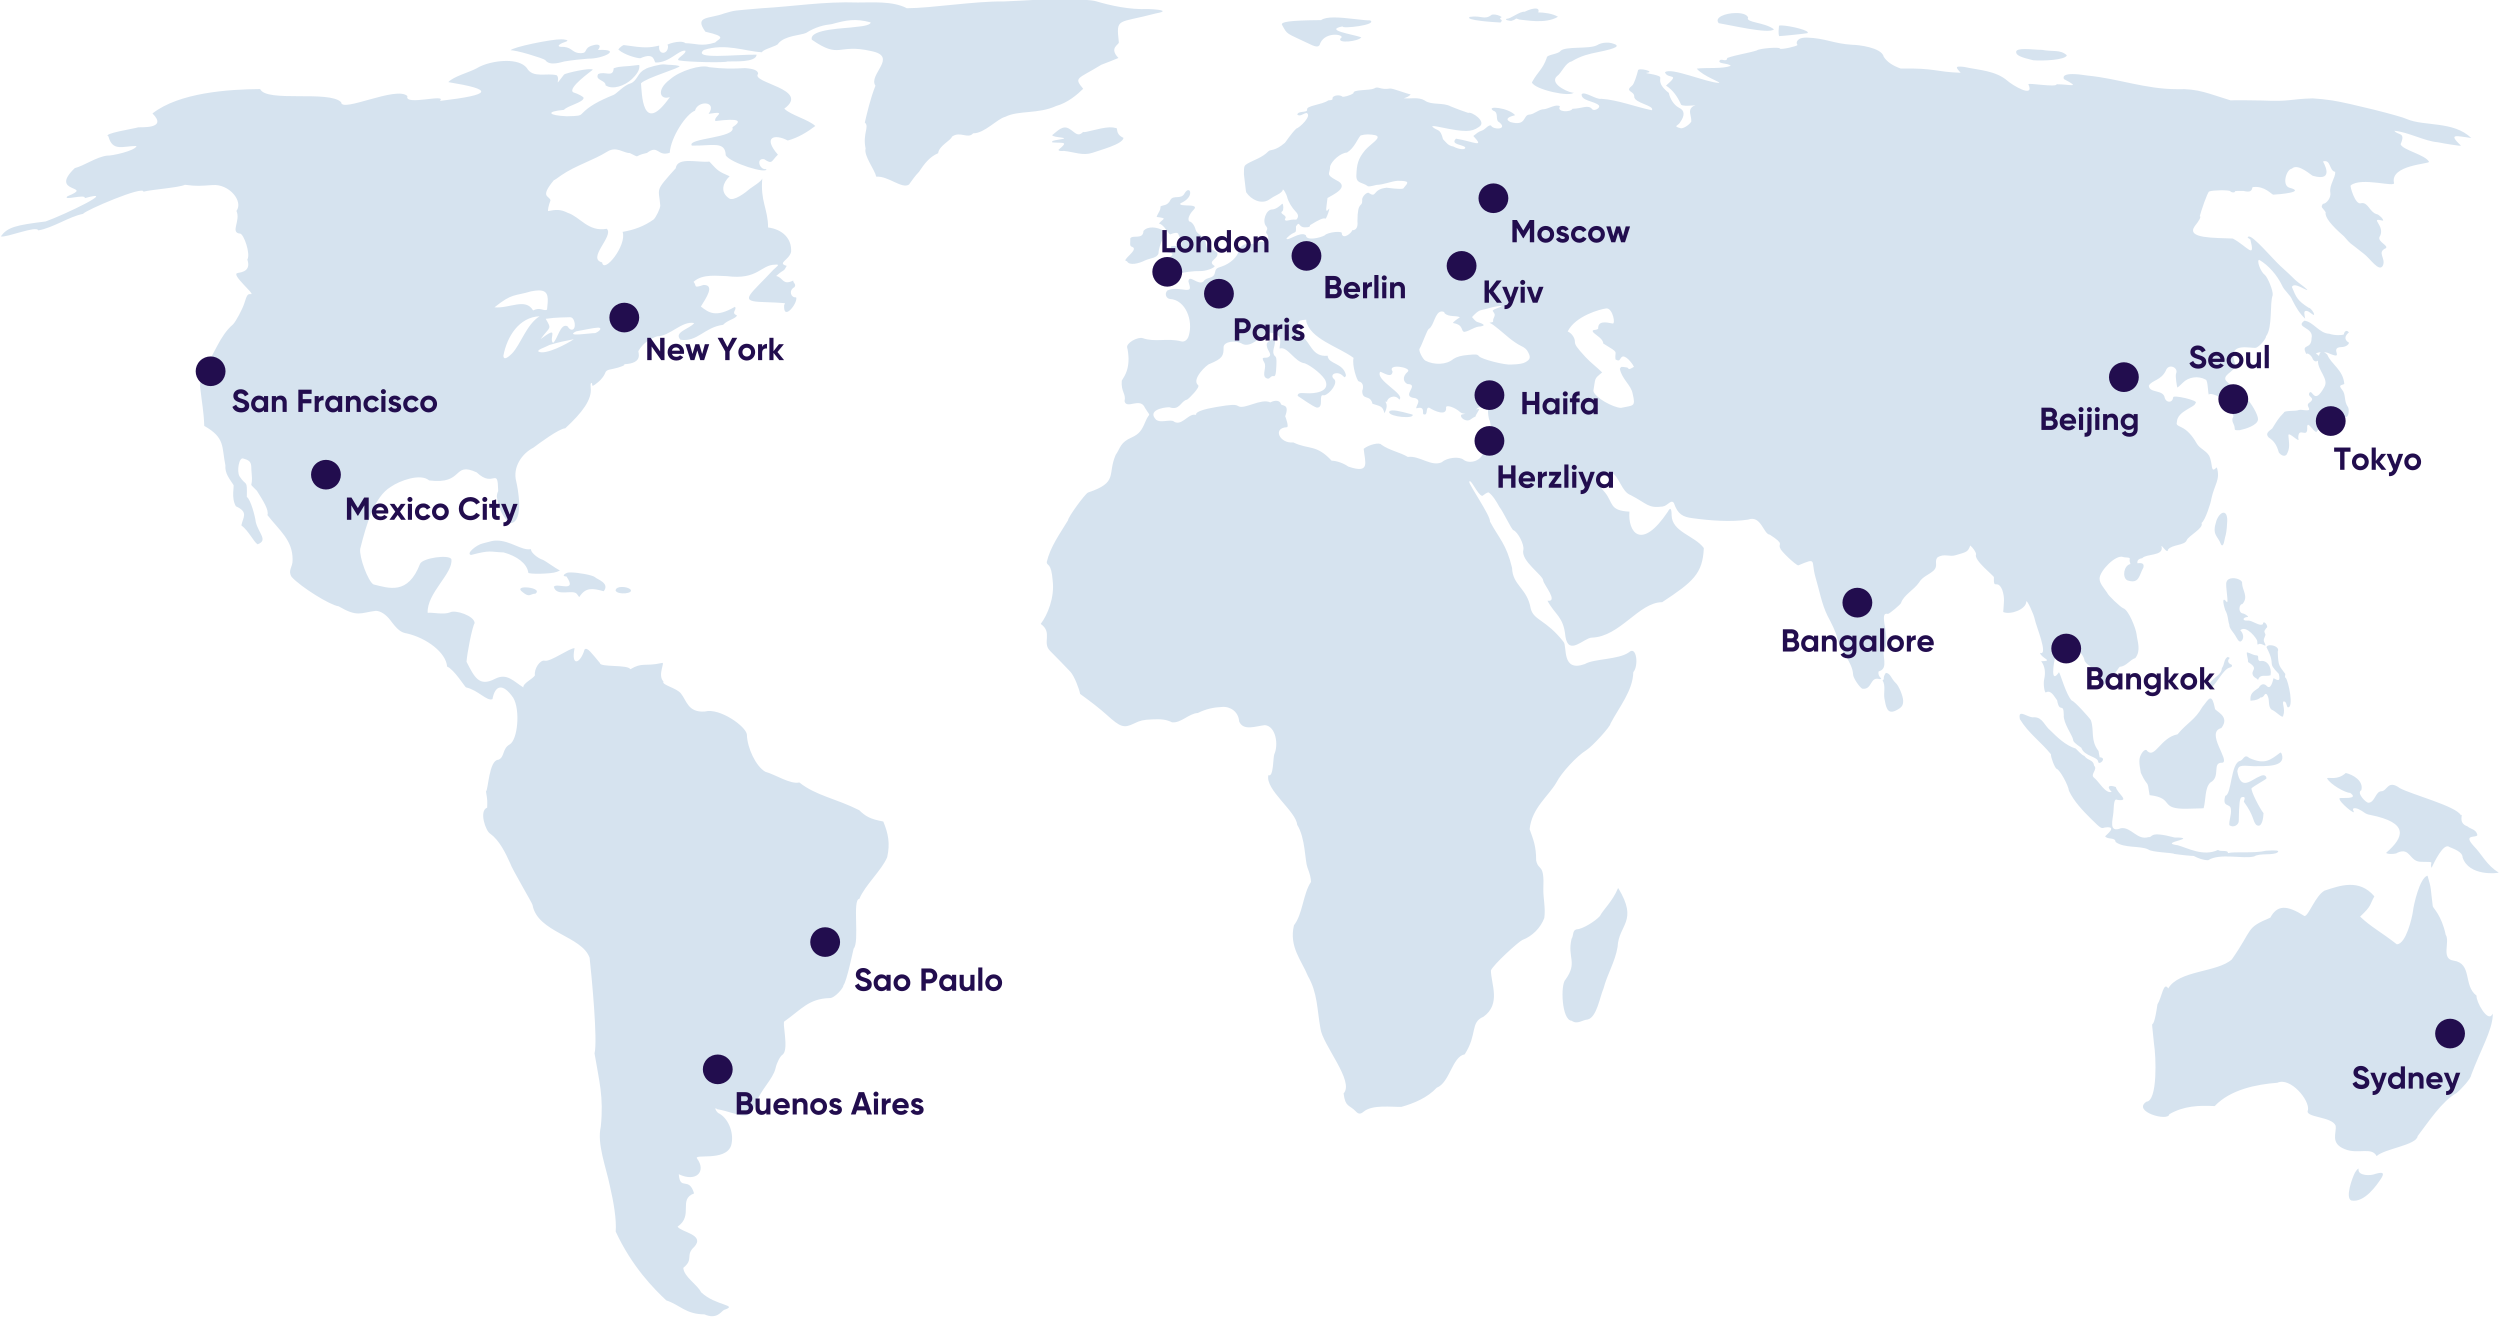 <svg width="1257" height="662" viewBox="0 0 1257 662" fill="none" xmlns="http://www.w3.org/2000/svg">
<path d="M534.251 -0.48C533.18 -0.48 532.043 -0.48 530.839 -0.48C527.828 -0.413 524.884 -0.346 522.007 -0.145C516.788 0.19 509.026 0.525 504.811 0.726C490.091 0.525 468.614 4.079 455.968 4.146C448.809 0.324 437.903 1.33 431.346 1.263C414.285 0.659 398.695 3.274 382.971 4.146C367.917 5.487 370.259 5.017 364.103 6.761C356.743 9.577 348.781 7.833 354.669 15.946C366.178 18.561 361.494 19.365 359.554 21.377C352.662 23.589 349.852 21.779 344.633 21.712C342.224 19.634 333.593 22.718 335.868 22.785C336.27 27.612 330.649 27.947 331.452 22.919C326.367 24.059 324.36 24.26 313.588 22.651C312.25 23.187 310.309 25.131 311.179 25.131C313.788 27.478 320.212 29.355 321.951 29.288C329.646 25.869 328.575 31.367 329.713 31.434C336.805 31.501 341.02 25.131 344.566 25.467C345.436 26.942 339.347 29.691 341.355 30.361C345.771 31.233 364.839 31.635 365.776 30.898C368.787 30.763 380.228 31.568 380.429 27.478C369.924 27.344 347.912 30.093 353.866 25.131C364.906 21.578 374.34 25.802 383.105 26.271C383.641 24.662 391.201 23.12 391.335 21.846C394.68 17.823 402.776 17.756 405.319 16.549C410.002 13.532 414.485 12.527 418.232 12.124C425.525 10.113 430.008 9.174 437.769 11.253C437.769 12.393 435.093 13.13 429.74 13.599C426.194 14.27 406.59 14.404 408.196 19.969C422.648 29.959 420.908 21.779 437.97 25.668C452.021 28.417 436.297 37.535 440.178 43.1C437.569 49.604 435.829 57.448 434.825 61.605C437.301 63.683 433.621 67.103 435.227 74.679C434.223 78.3 439.843 85.34 440.579 88.826C446.601 88.357 453.493 95.195 457.039 92.782C458.645 90.569 460.05 88.491 462.057 86.412C464.733 82.457 467.209 78.97 471.692 77.026C472.16 73.204 478.115 70.656 478.65 68.712C482.798 65.695 486.612 70.12 489.289 67.036C495.043 67.103 501.332 59.728 505.48 58.722C512.171 55.37 521.94 57.448 531.039 53.291C536.86 51.682 541.611 47.592 544.622 44.642C539.737 38.742 541.745 39.949 553.721 32.574C556.866 31.367 560.011 30.16 562.352 29.154C557.401 23.992 562.754 22.517 562.553 21.243C561.148 8.571 561.817 11.923 581.087 6.761C586.841 5.755 585.436 4.883 577.34 4.548C567.973 4.95 558.405 2.805 551.179 0.659C548.971 -0.011 542.012 -0.48 534.251 -0.48ZM772.042 4.28C770.905 4.28 769.098 4.682 766.623 5.889C764.08 5.621 759.397 9.644 757.657 9.375C756.118 10.113 759.129 10.448 759.798 10.515C763.947 9.308 760.668 8.839 764.014 9.845C766.757 9.979 776.994 12.258 783.35 8.437C780.54 6.761 776.392 6.291 773.381 6.224C773.916 5.151 773.514 4.28 772.042 4.28ZM872.539 6.559C867.52 6.627 861.766 8.772 864.175 11.655C869.126 12.393 889.734 17.354 891.942 14.739C887.258 11.119 877.423 11.387 878.962 8.839C878.36 7.163 875.616 6.492 872.539 6.559ZM751.1 7.297C750.699 7.297 750.364 7.297 750.03 7.431C746.35 10.314 744.878 7.565 738.99 8.504C736.113 10.18 751.301 11.186 754.446 11.32C756.52 9.375 752.639 10.113 755.048 8.571C753.843 7.699 752.238 7.297 751.1 7.297ZM670.744 8.772C667.933 8.772 665.592 9.107 664.253 10.113C647.326 10.247 644.382 11.119 644.516 12.325C647.526 17.756 646.121 16.214 658.7 22.248C662.112 23.925 663.384 23.724 663.852 21.645C666.796 15.343 677.1 17.555 674.022 19.298C672.149 22.047 683.122 20.84 684.46 18.762C680.111 17.22 665.391 15.142 675.093 13.264C674.223 14.672 693.024 12.527 688.876 10.247C685.196 10.314 676.899 8.772 670.744 8.772ZM895.756 12.795C895.153 12.795 894.685 12.795 894.484 12.929C894.351 14.739 894.016 16.616 894.551 18.159C895.823 18.159 907.665 16.952 908.736 16.683C910.743 15.477 899.904 12.862 895.756 12.795ZM908.468 18.896C907.531 18.896 906.662 18.963 906.06 19.097C903.852 19.567 902.714 21.377 903.785 22.584C903.718 23.254 895.689 25.064 894.886 24.461C895.488 23.455 884.381 24.327 883.378 25.333C878.56 26.875 873.341 27.411 868.457 29.154C868.19 31.702 865.246 28.886 864.51 30.696C864.242 32.238 868.39 31.568 870.264 33.043C866.45 34.786 857.685 33.847 853.135 34.518C856.347 38.407 866.048 41.558 864.242 41.692C857.953 41.491 839.687 33.512 837.144 36.395C838.616 40.083 845.24 36.462 837.679 43.033C841.092 45.245 843.5 48.598 845.24 52.621C846.578 53.962 855.209 52.285 851.396 53.358C848.318 55.437 850.459 57.716 850.392 61.069C849.589 62.678 846.377 64.756 845.106 64.488C840.623 63.348 844.036 63.281 844.905 61.27C847.046 58.253 847.247 55.504 844.169 54.163C841.56 52.755 839.687 49.671 839.084 46.721C832.862 41.826 835.338 39.614 834.669 38.675C833.33 37.334 825.703 36.731 828.045 36.596C832.728 36.06 823.361 33.714 823.562 35.524C823.027 37.736 821.555 42.564 820.551 43.1C816.67 46.117 821.688 45.648 821.688 48.464C821.488 51.883 832.059 52.956 830.587 55.437C822.558 53.828 813.459 50.207 805.095 49.671C802.619 50.207 796.865 45.782 795.26 47.324C794.925 50.743 801.482 50.743 803.824 52.889C805.028 54.23 801.616 56.04 800.612 54.967C798.605 52.352 795.527 54.632 790.643 54.699C789.84 56.509 782.413 56.509 784.354 53.492C782.547 52.084 778.533 54.699 776.458 54.9C773.581 54.9 771.507 57.515 768.764 57.649C765.686 57.984 767.56 63.683 759.33 61.337C756.118 59.594 759.397 58.521 761.806 57.917C758.46 54.096 746.952 52.956 750.766 55.638C753.977 56.576 751.435 60.398 753.91 61.538C758.259 65.159 750.9 65.494 749.628 63.08C748.022 62.812 747.019 65.024 745.012 65.695C743.272 66.231 742.268 67.237 740.796 68.377C746.684 74.679 741.064 71.193 732.098 69.718C729.021 72.668 735.377 72.668 736.648 74.009C737.25 75.484 733.704 75.282 730.76 73.673C727.95 73.271 727.013 71.394 725.541 69.986C724.136 64.354 722.932 66.164 720.189 63.751C719.988 63.214 720.992 63.281 724.538 64.019C736.514 66.499 739.86 66.432 743.406 63.952C748.223 61.337 739.659 55.839 738.254 56.778C735.377 55.839 731.831 54.498 729.556 53.559C725.608 51.347 719.72 53.023 716.375 50.542C713.23 48.598 708.948 49.805 705.803 49.402C707.142 49.067 708.68 48.33 709.283 47.458C707.142 47.123 700.718 44.508 698.979 44.508C693.827 45.38 693.024 43.033 690.883 44.508C688.675 45.581 680.044 44.91 680.579 46.788C678.906 48.196 675.226 48.799 675.093 48.665C673.687 47.391 670.008 47.927 670.008 49.402C670.008 50.207 669.941 50.274 667.866 50.475C664.521 52.822 656.559 53.023 657.228 55.236C657.295 56.778 652.611 55.571 652.277 57.649C653.816 58.722 654.886 57.247 656.894 56.778C659.971 58.051 653.481 64.22 651.742 64.689C648.998 67.371 646.255 71.729 646.054 71.796C641.036 76.154 638.695 75.081 637.825 76.02C634.546 79.372 630.465 80.378 627.253 82.255C625.514 83.328 625.447 83.462 625.447 87.686C625.915 91.24 626.45 96.603 626.584 96.671C629.06 100.425 634.145 102.906 638.025 100.425C639.096 99.621 641.036 98.481 642.441 97.81C643.78 97.14 644.917 96.134 644.917 95.598C645.118 94.19 647.125 98.414 647.125 98.883C647.794 101.632 649.667 104.515 651.407 106.325C652.946 107.867 653.013 109.141 651.808 110.415C647.794 110.147 646.456 111.89 645.988 110.214C647.928 108.136 642.709 107.666 644.783 106.191C645.452 105.789 645.385 102.437 644.716 102.437C643.512 103.576 641.505 105.253 639.631 105.32C636.553 105.32 634.412 111.421 636.687 113.835C637.892 115.377 636.42 115.846 636.62 117.12C638.226 118.729 638.226 122.081 635.015 121.612C632.539 121.009 630.666 123.02 628.458 122.685C625.781 122.282 623.306 123.824 622.837 126.104C622.235 129.188 618.488 132.608 614.206 134.016C611.664 134.82 611.262 135.155 610.861 137.033C610.259 140.519 606.712 138.977 605.174 141.458C602.564 143.939 597.747 137.502 597.546 141.525C598.75 145.414 598.616 145.749 596.275 145.749C593.197 145.414 589.852 144.676 586.908 146.084C585.235 148.028 586.707 150.241 588.246 150.308C596.074 150.777 600.088 161.103 597.68 168.88C597.078 170.958 595.472 172.098 593.866 171.629C586.908 169.819 580.819 172.232 574.53 170.02C572.121 169.215 565.965 172.501 566.768 174.914C567.036 175.719 567.37 178.132 567.437 180.278C567.437 185.307 566.166 188.122 564.025 191.408C563.557 197.107 566.3 197.911 565.43 201.733C566.434 206.024 573.325 199.52 575.667 205.018C578.879 210.315 578.076 206.762 575.935 211.924C573.994 216.684 572.656 218.227 569.11 219.903C563.155 222.45 563.423 225.199 560.947 228.753C556.665 238.743 562.419 242.498 547.03 247.66C545.491 248.398 537.061 259.93 536.994 261.606C532.913 268.378 528.095 274.881 526.289 282.659C526.49 284.804 528.564 282.592 529.3 292.045C530.303 300.359 526.757 309.142 523.278 313.701C529.433 318.059 523.88 323.088 527.895 327.178C532.779 332.206 534.117 333.413 538.198 337.771C540.273 340.051 542.748 346.755 543.083 348.901C548.368 352.723 553.052 356.343 556.464 359.427C563.423 365.73 565.096 366.266 570.314 363.718C573.325 362.243 574.864 361.908 579.213 361.707C584.031 361.439 586.573 361.841 589.316 363.182C593.866 363.651 597.68 358.757 602.296 358.489C606.244 356.477 610.459 355.606 614.273 355.472C618.689 355.002 622.77 358.019 623.038 362.713C625.112 367.741 631.535 365.059 636.018 364.59C641.572 365.193 642.91 374.58 640.702 379.273C640.1 380.748 640.367 391.141 637.758 389.733C635.951 397.041 651.675 407.835 652.21 414.674C656.425 421.446 656.091 432.844 657.362 436.129C658.633 439.347 659.168 441.761 659.168 443.437C655.154 449.337 655.02 459.662 650.604 465.227C648.062 476.089 654.351 482.727 657.63 490.772C662.514 499.287 662.179 507.467 663.919 517.122C664.989 525.368 681.181 543.806 675.561 549.773C676.431 556.88 678.438 555.338 681.716 558.825C682.988 560.233 684.125 560.233 685.53 559.026C690.013 555.204 699.849 556.679 704.599 556.545C710.821 554.802 717.78 551.919 722.397 546.89C728.954 544.41 730.158 531.202 736.447 530.129C743.004 519.938 739.057 514.105 745.881 511.222C754.847 504.785 749.695 494.728 749.628 487.956C750.699 485.14 763.545 473.407 765.485 472.602C770.437 470.725 774.585 466.568 776.458 461.607C777.194 456.779 775.923 451.751 775.99 447.125C776.592 433.581 773.648 438.342 772.377 432.643C772.377 425.2 770.905 422.049 769.099 416.954C770.169 406.226 778.666 400.259 782.614 393.353C785.09 388.526 792.784 380.145 797.601 377.195C800.679 375.25 809.779 365.26 809.779 363.785C814.128 355.472 821.019 347.292 821.22 337.972C824.03 334.754 822.893 324.362 819.012 327.982C813.86 331.737 801.415 331.134 796.865 333.882C784.956 338.173 788.1 324.898 786.16 322.753C777.328 311.422 771.106 312.025 769.634 305.924C767.827 295.599 760.534 294.459 760.267 285.542C757.39 273.473 753.643 270.657 749.16 262.209C749.494 259.393 738.856 244.107 738.722 242.296C739.391 240.084 742.871 248.867 745.279 249.336C746.35 248.8 747.22 247.66 748.491 247.593C750.565 249.068 752.505 252.286 753.91 254.901C755.65 256.913 760.066 266.433 760.936 266.567C763.277 267.573 766.422 273.808 765.954 276.356C764.415 281.988 775.923 289.229 775.923 291.911C776.124 293.855 783.818 302.84 778.064 302.035C781.945 309.343 786.093 309.813 787.097 320.004C788.636 330.128 796.464 320.674 800.345 320.607C814.663 320.138 823.963 302.84 835.739 302.773C851.195 292.582 856.146 288.492 856.681 275.552C852.065 269.316 840.69 267.506 840.49 259.125C840.49 255.572 839.82 254.901 838.616 257.248C825.101 277.429 818.41 267.372 819.28 257.248C809.043 256.778 811.184 252.756 806.969 247.593C799.542 239.413 806.634 238.542 810.18 237.603C814.395 239.682 815.198 247.258 820.016 249.001C828.379 253.359 828.647 255.639 835.873 254.7C838.616 254.365 840.088 250.878 841.627 252.89C843.567 258.656 846.244 259.93 850.927 260.533C860.16 261.807 870.397 262.545 878.895 261.271C885.519 258.79 886.656 268.646 889.868 268.847C897.897 274.01 893.615 273.205 895.154 275.753C895.154 276.826 903.049 284.335 904.186 284.268C913.821 280.245 910.475 281.72 912.75 289.967C914.758 296.671 915.895 303.577 918.906 309.679C920.846 313.366 922.987 317.389 923.924 321.278C925.396 327.58 931.418 332.743 931.752 339.246C931.752 340.721 934.83 345.482 936.369 346.286C941.521 346.957 940.049 339.984 945.067 341.459C947.476 341.459 943.729 340.587 944.599 337.57C950.085 336.162 945.669 328.988 947.676 326.105C948.613 325.032 948.68 320.339 947.877 315.914C946.74 309.746 947.007 308.136 949.282 308.673C950.152 308.539 955.772 303.778 955.839 303.175C957.177 299.152 962.262 296.671 964.872 292.917C966.611 289.9 969.89 289.028 972.299 286.816C974.64 284.469 972.432 282.39 974.105 280.312C977.584 278.032 980.127 280.245 983.472 279.105C988.624 277.563 989.494 277.63 990.631 274.278C991.97 275.35 993.509 277.563 993.575 278.636C992.103 281.586 1002.74 289.631 1002.54 290.235C1002.27 297.074 1004.15 290.838 1006.69 296.47C1008.16 300.828 1007.49 303.108 1007.22 307.734C1010.9 309.276 1018.67 306.393 1018.8 302.572C1018.87 300.761 1022.61 308.74 1023.15 311.623C1023.48 314.037 1030.24 329.994 1025.69 328.25C1026.49 331.201 1032.92 332.273 1026.29 332.474C1028.37 335.089 1028.5 338.576 1027.83 341.459C1027.23 343.872 1028.03 348.901 1028.77 348.096C1031.24 346.823 1032.72 349.974 1034.32 352.119C1035.53 359.025 1037.6 352.79 1037.67 359.494C1037.27 363.45 1042.22 370.088 1042.35 371.898C1042.35 372.837 1043.42 373.909 1046.5 375.988C1048.04 380.48 1054.93 380.279 1055 383.162C1055.53 384.905 1059.68 381.016 1055.67 380.748C1055.8 380.748 1055.2 378.536 1055.13 377.597C1050.92 372.166 1053.12 367.473 1051.32 362.176C1050.92 361.238 1042.69 352.119 1041.75 352.32C1038.87 349.504 1036.06 339.045 1035.26 337.972C1030.78 344.543 1032.58 333.212 1033.39 330.262C1034.66 327.58 1033.59 320.339 1036.13 320.004C1039.41 320.54 1036.66 324.429 1039.74 324.362C1043.02 325.032 1047.24 328.116 1048.04 331.804C1048.04 332.676 1050.11 334.821 1050.98 334.821C1049.85 335.894 1058.61 336.162 1056.8 337.637C1055.8 338.24 1056 344.61 1057.07 344.61C1060.62 343.604 1065.1 335.76 1065.77 335.29C1069.18 335.022 1070.79 331.804 1073.66 330.865C1076.61 326.977 1074.67 322.619 1074.27 318.931C1073.93 315.914 1070.25 306.728 1067.64 305.857C1066.3 305.455 1059.55 298.951 1059.55 298.146C1057.87 295.599 1055.67 293.453 1055.67 290.905C1055.67 287.084 1063.83 278.703 1067.44 280.044C1068.58 280.513 1071.26 279.977 1070.85 281.184C1070.65 281.72 1070.85 282.659 1071.19 283.597C1067.84 284.268 1066.91 290.302 1069.58 291.777C1075.74 293.922 1075.54 289.028 1077.68 285.408C1078.35 283.061 1076.54 282.994 1074.67 283.195C1074.6 282.055 1074.8 281.049 1077.14 280.647C1079.15 278.301 1087.58 279.709 1086.91 275.149C1086.11 272.467 1089.86 279.239 1090.06 276.356C1092 273.741 1098.42 274.278 1099.42 271.73C1100.36 269.316 1108.26 265.562 1106.92 262.947C1108.79 261.807 1111.8 252.219 1111.87 250.811C1113.41 243.57 1116.55 241.157 1114.61 234.988C1111.2 238.341 1112.87 233.513 1110.73 229.088C1108.79 226.138 1106.05 225.669 1104.44 222.853C1102.17 218.83 1099.62 216.215 1097.02 214.941C1094.41 213.734 1094.21 213.466 1094.54 212.125C1094.81 206.56 1103.84 204.817 1103.91 202.605C1106.18 201.532 1091.86 198.112 1092.67 199.923C1092.26 202.739 1089.19 202.538 1088.45 200.124C1087.85 195.632 1080.62 197.911 1080.42 193.889C1082.09 191.073 1086.64 191.274 1088.99 186.312C1090.39 182.423 1095.48 184.904 1094.14 187.787C1093.6 188.994 1094.67 194.827 1094.74 194.827C1095.01 194.827 1096.21 193.754 1097.48 192.481C1100.29 189.53 1105.31 188.793 1108.99 190.871C1110.33 191.14 1110.06 199.185 1110.73 198.314C1111.8 196.906 1122.51 202.336 1119.3 202.94C1118.29 202.94 1118.69 203.946 1120.3 205.689C1122.71 208.371 1123.24 209.108 1122.91 209.51C1121.5 211.79 1123.58 213.265 1123.58 215.142C1123.58 216.349 1123.78 216.416 1126.19 216.282C1129 215.679 1135.22 213.868 1135.35 210.784C1135.35 208.505 1131.94 202.538 1129.2 199.923C1126.86 195.9 1121.5 194.559 1118.96 191.005C1117.76 187.72 1125.65 186.379 1123.51 182.021C1120.1 171.629 1131.81 175.384 1134.35 174.847C1136.16 174.177 1139.37 170.422 1139.37 169.081C1142.78 164.589 1141.11 152.521 1142.71 148.431C1143.05 146.151 1140.1 139.312 1138.77 138.24C1136.63 136.765 1134.42 130.663 1135.96 130.663C1140.71 133.412 1144.92 138.441 1147.33 143.335C1148.53 146.285 1151.55 148.095 1152.62 150.978C1154.36 154.398 1156.1 157.482 1159.04 160.231C1158.7 158.287 1157.97 156.007 1159.84 156.342C1161.11 156.409 1163.46 159.091 1163.52 158.153C1163.52 157.08 1161.72 154.733 1160.78 154.733C1155.16 151.113 1154.62 149.705 1152.35 144.274C1153.62 141.525 1160.04 146.62 1160.11 145.682C1158.3 143.872 1155.89 142.464 1154.02 140.72C1152.75 139.446 1149.47 136.295 1146.66 133.814C1142.65 130.127 1132.81 118.327 1130.6 118.93C1129.8 119.265 1130 119.466 1131.47 120.405C1134.22 130.999 1129.8 123.69 1122.64 119.936C1113.41 119.533 1099.16 120.003 1103.44 113.835C1105.91 110.683 1106.85 108.94 1106.05 108.672C1106.52 106.728 1109.86 96.603 1110.8 96.268C1112.67 95.531 1120.9 95.464 1121.37 96.134C1121.57 96.469 1122.24 96.737 1122.84 96.737C1123.44 96.737 1123.85 96.536 1123.71 96.268C1123.58 96 1125.52 95.933 1128.06 96C1133.55 97.408 1131.74 93.72 1133.01 94.056C1138.7 93.385 1142.25 97.877 1142.98 97.877C1145.86 97.743 1159.71 96.603 1151.14 94.391C1147.13 93.184 1149.61 85.071 1152.35 84.803C1155.49 81.719 1162.52 88.625 1162.99 88.424C1174.43 91.642 1167.94 81.25 1168 81.183C1172.09 79.909 1171.02 85.943 1174.16 86.412C1174.36 89.228 1171.08 93.117 1171.68 96.737C1172.22 99.218 1169.88 102.437 1167.94 102.504C1166.67 104.448 1167.67 104.113 1169.34 106.728C1168.87 109.141 1171.89 113.03 1178.51 118.796C1182.93 123.757 1179.51 120.338 1188.68 127.713C1191.49 129.725 1196.24 137.167 1198.11 133.546C1199.79 129.859 1194.84 126.909 1199.65 124.763C1200.92 123.422 1195.64 121.679 1196.37 119.265C1199.99 113.499 1190.55 109.141 1198.18 110.951C1198.72 110.415 1196.04 107.733 1194.97 107.666C1191.42 106.728 1190.69 101.431 1187.14 102.168C1184.2 103.375 1181.39 93.184 1181.92 93.251C1187.21 88.759 1204.94 94.592 1203.67 91.843C1201.86 82.993 1221.33 82.457 1221.33 81.384C1219.46 77.763 1208.08 75.484 1207.01 72.534C1209.76 66.164 1205.67 68.243 1203.87 65.762C1210.56 66.298 1219.32 71.059 1225.75 71.528C1229.23 72.265 1237.05 73.472 1237.39 73.271C1230.56 66.768 1235.25 68.444 1242.54 69.382C1233.64 60.733 1218.79 63.616 1210.16 59.862C1207.08 58.32 1181.32 51.883 1172.89 50.542C1170.08 50.073 1165.53 49.604 1162.85 49.469C1151.41 49.738 1151.48 51.213 1137.63 50.542C1133.01 50.408 1122.44 50.341 1121.57 50.475C1110.46 47.123 1105.31 44.441 1094.61 44.843C1078.88 44.843 1064.83 39.48 1049.71 38.005C1035.93 35.792 1037.53 39.077 1037.73 39.748C1046.57 44.441 1040.88 42.362 1034.05 42.362C1034.12 44.106 1019.6 41.491 1019.87 42.362C1023.22 49.805 1011.57 42.631 1009.43 40.686C1003.41 35.457 995.181 35.323 987.554 33.646C982.469 33.043 983.539 33.982 985.814 36.596C972.7 36.127 973.369 34.183 955.638 34.451C951.691 33.043 948.814 31.166 947.141 28.551C946.138 23.858 934.228 22.517 931.284 22.517C921.649 21.913 918.103 19.231 908.468 18.896ZM282.208 19.768C277.524 19.634 257.385 23.724 256.716 25.333C258.522 24.863 273.242 29.288 274.179 30.227C276.454 33.512 282.743 31.032 283.747 30.898C287.293 30.294 292.712 29.691 295.723 29.489C303.15 29.691 313.32 24.528 300.674 25.131C302.882 22.248 300.273 22.114 298.132 22.785C293.114 24.126 295.857 26.674 292.11 26.741C287.828 26.808 287.895 24.059 283.68 23.589C277.859 23.791 282.877 21.377 283.947 21.176C287.36 20.103 283.278 19.768 282.208 19.768ZM807.504 21.444C805.898 21.511 804.292 21.913 803.021 22.718C798.94 24.863 787.03 23.053 784.554 25.668C783.484 27.277 777.529 27.478 777.73 29.02C775.522 35.188 773.514 35.524 770.236 41.424C771.574 45.111 790.108 49.067 791.312 46.452C790.911 47.525 778.399 42.497 782.815 38.34C785.223 36.663 787.03 31.568 790.175 30.898C795.059 27.947 799.207 27.076 803.155 26.271C813.191 24.26 815.198 22.986 810.381 21.712C809.444 21.444 808.441 21.377 807.504 21.444ZM1018 24.662C1015.59 24.662 1013.71 24.997 1013.71 26.137C1013.71 27.746 1015.72 28.752 1022.28 30.294C1026.96 30.696 1038.47 30.227 1039.21 27.813C1035.93 24.729 1031.98 26.137 1026.69 25.064C1024.96 25.131 1021.07 24.662 1018 24.662ZM254.642 30.629C249.155 30.629 243.2 32.171 239.721 34.317C235.974 36.395 228.146 38.34 225.403 41.29C248.352 45.044 247.884 47.592 221.188 50.743C225.068 46.788 202.989 53.492 204.862 48.33C199.509 42.966 171.542 56.912 171.542 51.414C165.52 45.245 133.939 51.682 130.795 44.776C114.937 44.91 90.115 46.519 76.666 57.046C84.762 65.091 70.31 63.818 69.507 64.019C67.566 64.689 51.107 67.17 54.519 68.578C56.593 76.489 61.946 73.338 68.637 73.405C68.102 75.886 55.59 78.501 53.917 78.233C48.431 78.903 42.342 83.328 37.592 84.535C24.009 97.542 47.962 92.983 33.912 98.682C31.168 101.23 43.078 97.274 42.677 99.621C60.206 94.659 32.373 108.001 22.939 111.354C7.751 113.231 3.803 114.237 0.391 118.863C3.134 119.668 18.389 113.231 19.259 115.846C26.819 114.505 34.514 109.007 41.74 107.532C42.944 105.722 72.451 93.117 72.116 96.402C75.662 95.33 89.847 94.391 92.992 92.916C99.415 93.72 100.552 93.452 106.842 93.05C115.272 92.379 122.498 101.23 118.885 106.057C121.16 110.951 115.54 116.986 120.692 117.455C122.498 117.455 126.111 127.579 124.371 130.529C126.713 137.301 119.487 136.966 119.487 137.301C115.74 137.77 128.386 148.028 126.245 147.894C124.505 147.76 124.238 148.028 122.833 152.521C121.896 155.471 118.617 161.639 117.145 163.114C110.187 169.081 107.845 178.468 103.028 184.435C101.556 186.044 100.218 193.956 100.686 195.028C101.489 202.471 102.492 207.164 102.693 214.137C113.399 220.171 111.391 224.663 113.332 233.983C112.997 238.139 115.54 240.888 117.346 243.771C117.948 244.04 116.075 250.342 118.617 254.566C125.107 257.516 122.163 260.064 121.361 264.154C125.107 266.97 127.583 272.535 129.523 273.674C135.01 271.663 129.925 268.109 128.587 262.41C128.319 259.796 126.044 251.08 124.104 249.873C124.305 240.553 123.903 244.911 120.424 239.48C118.952 237 120.156 229.625 122.364 230.563C127.315 231.837 126.044 233.983 126.513 237.737C127.449 246.52 124.238 241.559 129.189 246.789C132.467 252.018 135.277 256.443 134.475 258.991C140.496 266.768 147.12 271.462 147.12 281.318C147.254 285.408 144.511 286.681 146.652 290.101C151.269 295.129 165.788 304.248 170.27 304.851C179.838 310.483 181.243 308.069 188.938 307.131C191.28 307.131 194.157 309.008 196.298 311.891C199.844 316.651 201.583 318.059 204.728 318.529C214.43 320.808 224.265 328.049 224.801 335.156C228.28 336.497 233.9 345.616 234.302 345.616C240.39 346.957 244.873 352.79 247.616 351.516C248.888 344.543 252.768 343.202 258.054 350.845C261.667 356.88 260.329 372.032 256.247 374.312C252.434 376.457 253.839 380.748 250.56 382.022C245.81 382.089 245.475 397.644 244.338 397.912C245.208 402.941 245.007 402.673 244.94 406.092C240.658 407.701 244.271 418.026 246.479 419.166C251.096 422.518 254.173 428.821 256.515 434.051C257.452 437.001 267.889 454.5 267.756 455.036C270.298 468.915 292.579 470.524 296.459 481.587C297.396 490.035 300.608 523.156 298.935 529.659C301.21 543.471 303.618 551.316 302.08 566.468C300.072 575.117 304.689 586.716 306.629 596.17C308.57 604.551 310.042 613.334 309.573 619.234C317.803 637.001 328.91 648.131 334.998 653.83C341.89 656.11 344.767 660.803 354.201 660.87C360.357 663.552 362.431 659.596 363.97 658.658C371.798 656.043 359.821 656.713 352.528 649.74C350.387 645.651 343.897 642.03 343.563 637.471C349.049 633.046 344.365 631.168 349.116 626.877C354.669 620.709 342.358 619.569 340.686 616.753C348.915 611.121 340.819 603.009 348.982 600.059C346.373 591.208 341.957 599.053 341.288 590.404C350.187 594.628 355.138 588.929 350.588 582.693C348.045 579.743 364.639 584.303 367.583 576.056C369.255 570.491 366.713 562.848 361.762 559.965C360.223 559.562 358.684 556.009 360.557 557.685C372.199 559.831 376.682 564.993 380.161 554.668C382.102 548.433 388.659 542.599 389.93 537.169C390.599 534.152 392.339 530.866 393.677 530.129C396.755 527.112 393.008 513.635 394.48 513.501C402.977 507.467 406.657 502.17 417.028 501.835C419.57 502.103 424.388 496.471 424.053 495.398C425.659 493.99 429.138 476.961 429.205 476.961C432.35 473.608 428.402 452.086 432.082 451.952C434.825 445.18 443.256 437.671 446.066 431.033C447.605 424.195 446.668 419.233 444.126 413.065C437.435 411.791 435.294 410.517 432.015 407.366C420.172 401.399 410.337 400.125 401.906 393.42C397.424 394.493 389.93 389.464 384.845 388.056C380.094 385.442 375.679 375.988 375.545 369.417C375.277 365.327 361.829 355.74 354.402 357.751C345.904 358.355 345.302 352.32 342.425 348.767C340.351 345.884 332.456 344.409 333.593 342.666C330.382 339.38 334.731 332.609 332.79 333.346C323.892 335.29 323.156 332.81 316.933 336.497C315.796 334.017 301.745 335.626 301.678 333.413C297.597 328.586 295.255 325.099 293.917 326.574C291.843 333.748 286.958 335.492 288.899 325.904C286.289 325.837 276.788 332.877 273.911 332.206C271.569 331.603 268.425 336.296 268.96 339.581C267.889 341.392 262.804 343.604 263.139 345.616C258.255 342.666 254.976 338.173 248.888 341.325C240.792 345.549 238.517 340.386 234.569 332.743C234.77 329.055 237.312 315.445 238.651 313.299C238.584 309.611 228.748 306.393 226.206 307.935C222.86 309.209 217.575 307.801 215.032 308.136C214.497 298.213 228.079 288.156 226.942 281.117C225.604 278.703 212.623 280.513 211.218 283.463C205.13 299.353 195.562 295.733 187.8 293.855C185.124 292.447 180.507 280.044 181.11 275.954C184.321 263.282 188.202 249.806 196.498 244.777C200.914 241.693 211.419 237.804 215.768 241.559C233.499 243.838 227.343 231.837 239.721 237.536C248.285 245.783 250.226 233.983 250.493 246.923C250.025 247.794 249.757 249.135 249.824 249.873C250.694 255.773 252.902 260.466 256.582 263.081C263.942 262.477 260.061 244.107 259.593 242.229C257.586 234.72 262.604 227.948 268.224 225.065C270.9 223.054 281.07 215.478 284.215 215.344C292.779 207.432 297.797 200.794 296.995 194.827C296.861 193.821 296.928 192.816 297.195 192.615C297.463 192.413 297.73 192.682 297.73 193.151C297.73 194.425 298.065 194.291 300.808 192.078C302.146 191.005 303.552 189.195 304.02 188.122C304.689 186.312 305.09 186.044 308.034 185.508C312.049 184.703 315.26 183.295 313.521 183.161C324.092 182.759 320.546 176.859 321.015 176.456C323.289 172.501 326.836 170.288 330.449 169.081C336.738 169.148 342.96 161.103 349.049 162.444C346.841 165.394 338.478 166.936 342.158 170.824C350.722 172.098 354.067 164.589 363.568 163.315C365.843 160.834 370.192 160.231 370.527 158.555C367.248 157.348 370.794 155.605 369.523 154.264C359.888 159.829 356.476 157.281 352.394 154.13C355.004 149.906 359.621 143.201 353.733 143.268C348.246 145.145 350.521 143.603 348.715 141.726C353.264 137.435 361.093 138.843 365.508 138.843C381.098 140.854 382.503 133.144 389.662 133.077C392.874 132.675 390.131 134.351 388.859 135.625C377.619 147.76 371.664 151.18 381.7 151.783C396.286 152.386 395.149 152.252 394.279 153.258C393.61 162.108 401.371 152.252 400.301 149.503C397.624 149.839 396.353 146.017 399.431 144.408C400.568 142.799 398.762 142.396 398.829 141.056C393.409 143.737 393.878 139.513 390.264 138.776C394.547 134.887 393.811 137.033 395.55 133.68C390.599 132.272 396.621 130.931 397.758 126.708C398.227 120.003 393.476 115.31 386.183 114.371C386.183 104.984 382.169 101.23 383.306 89.496C383.507 90.904 377.686 94.324 377.017 94.927C375.076 96.671 368.787 101.498 366.512 99.688C362.029 96.603 363.367 91.91 366.847 88.625C361.494 86.211 361.293 86.345 356.677 81.25C351.123 81.92 340.552 78.635 339.749 84.602C329.044 96.536 331.251 94.19 331.987 103.375C331.987 104.783 329.846 109.275 328.642 110.348C323.892 113.767 318.673 115.645 313.052 116.583C315.327 123.355 303.552 137.971 302.749 131.937C294.853 129.993 308.904 118.595 305.09 115.041C295.656 116.718 291.709 109.007 285.419 106.996C281.739 105.118 279.331 105.387 275.651 106.124C275.249 106.124 275.852 103.107 276.788 100.76C276.32 98.28 271.168 99.419 278.461 90.636C278.662 90.636 280.401 89.496 282.275 88.088C289.434 83.194 298.4 80.579 305.358 76.221C309.975 73.338 313.521 77.026 316.666 76.959C322.553 79.708 317.803 78.501 325.297 76.892C331.185 72.467 330.382 78.903 336.738 76.825C337.273 68.913 345.035 57.247 349.451 55.638C350.722 50.408 360.892 50.743 356.275 57.247C366.579 55.571 358.483 58.454 359.687 60.867C371.865 59.325 373.337 60.666 368.252 64.019C370.527 69.382 345.101 69.45 347.845 73.204C357.814 73.472 364.706 70.589 364.906 78.099C367.315 81.987 385.782 87.686 385.313 85.004C381.901 85.742 379.894 79.305 384.243 80.043C388.458 82.859 387.722 81.049 391.134 77.763C383.306 68.779 389.529 67.17 396.086 70.656C401.237 69.248 405.787 66.499 409.935 63.348C406.456 60.063 397.491 57.85 394.346 54.632C407.794 44.776 377.284 41.692 381.165 37.133C381.165 35.457 379.158 34.585 374.608 34.25C368.051 34.585 364.036 34.652 356.543 33.781C352.662 32.238 341.622 35.658 336.939 39.882C329.579 45.38 332.054 50.542 336.805 48.799C322.687 68.913 322.754 46.318 322.286 41.893C324.895 39.077 342.425 34.116 341.622 33.244C339.147 32.44 336.604 32.775 333.928 32.373C332.322 32.171 325.43 33.847 324.293 34.853C320.412 36.663 320.613 40.485 317.134 41.893C313.788 42.832 310.51 46.654 308.637 47.659C300.674 50.877 296.058 53.559 292.779 56.979C291.575 58.253 291.04 58.32 285.018 58.454C275.985 58.118 273.844 56.107 283.546 55.236C285.553 53.023 293.114 51.615 293.448 49.268C293.448 48.665 291.04 47.324 288.163 46.385C285.286 44.24 297.195 35.859 298.065 35.054C297.195 33.847 284.349 36.731 283.613 37.468C277.993 44.776 281.94 40.15 280 37.87C274.982 36.462 267.889 39.547 264.879 34.183C262.871 31.635 258.924 30.629 254.642 30.629ZM321.416 32.641C313.521 33.714 312.45 33.043 308.57 34.317C308.235 39.345 304.154 35.524 300.741 37.267C299.002 40.485 304.488 40.15 304.488 42.899C308.034 45.313 314.123 43.167 317.736 39.748C320.011 37.602 321.884 35.121 321.416 32.641ZM557.869 64.019C552.784 64.22 544.956 67.103 544.622 66.298C541.811 69.248 540.339 66.298 537.73 64.823C534.385 62.611 531.641 65.963 529.099 67.907C528.764 69.315 540.273 69.047 532.11 70.254C529.433 70.656 528.697 70.924 529.099 71.595C534.385 72.064 537.663 70.857 532.244 75.282C532.244 75.886 532.913 76.02 534.987 75.886C540.139 76.422 544.421 78.434 549.305 76.825C552.651 75.551 564.56 72.601 564.895 69.315C560.144 67.17 562.687 64.019 560.746 64.354C560.077 64.086 559.007 64.019 557.869 64.019ZM687.805 67.572C689.076 67.572 690.348 67.773 691.485 67.974C695.299 69.047 689.009 72.4 686.4 75.484C682.72 79.909 682.185 82.792 681.984 88.088C681.783 92.379 684.861 91.508 687.604 93.519C687.738 93.922 689.344 93.72 692.02 92.983C695.901 92.849 699.38 91.173 702.659 90.904C709.082 90.904 708.145 91.776 705.803 94.458C705.803 95.195 702.926 95.128 697.239 94.391C689.612 95.128 692.622 99.956 687.939 96.872C686.266 97.14 684.593 99.553 684.928 100.693C684.995 104.716 682.586 100.492 682.519 111.22C682.854 114.17 681.917 115.779 679.91 115.779C679.642 117.053 675.36 120.673 674.624 117.522C675.628 115.846 667.532 116.65 666.06 118.327C663.718 119.668 656.693 121.21 656.626 118.327C653.883 115.913 646.924 121.88 646.857 119.802C651.407 115.175 651.742 118.595 651.608 113.835C653.682 110.683 652.678 114.304 656.024 114.304C658.165 114.304 658.633 114.103 658.767 113.164C663.317 110.348 665.458 109.409 666.528 109.946C667.197 109.208 668.602 105.118 668.335 104.85C665.792 108.203 667.13 103.375 667.465 99.553C670.141 97.944 679.174 93.989 671.814 90.569C666.194 87.485 668.803 87.552 668.803 83.529C669.74 80.713 674.022 76.892 677.301 76.691C681.047 74.344 682.586 69.718 684.125 68.109C685.263 67.773 686.534 67.572 687.805 67.572ZM597.479 95.598C596.944 95.598 596.275 96.067 595.606 97.207C593.933 100.492 590.186 97.944 588.58 100.358C587.041 103.777 584.633 102.906 583.495 103.845C583.629 105.856 582.157 107.13 581.555 109.074C587.376 109.879 584.767 109.812 582.692 112.427C585.302 112.829 587.309 117.522 588.313 117.857C593.531 115.913 591.926 117.924 593.465 119.668C595.271 122.752 593.197 123.959 590.588 123.623C587.309 123.69 590.253 123.892 586.974 126.909C595.07 127.579 580.351 131.736 588.38 132.339C591.123 132.474 593.197 133.747 590.654 133.747C588.446 134.954 584.365 137.636 582.96 139.513C584.566 139.782 591.457 138.374 591.993 137.77C594.602 136.966 600.356 136.161 603.367 136.295C605.976 136.429 610.727 134.82 610.727 133.747C606.378 131.133 613.47 130.194 611.931 126.909C605.575 122.417 607.85 128.786 605.909 120.807C604.906 118.394 601.828 117.857 601.159 115.511C600.624 113.298 599.152 111.421 598.014 111.354C596.542 109.946 599.018 106.526 600.222 105.387C601.627 103.979 600.624 103.308 597.011 103.308C595.94 103.174 592.595 103.375 593.598 102.168C599.219 99.822 599.085 95.598 597.479 95.598ZM579.615 114.371C577.741 114.304 576.002 114.84 574.931 116.114C574.797 120.74 569.445 117.857 568.307 119.869C568.441 121.88 567.705 123.757 569.177 124.093C573.191 125.434 563.021 131.133 566.634 131.334C567.772 133.747 572.723 132.474 575.6 130.999C578.477 129.658 581.756 129.859 582.492 127.378C582.692 122.417 586.506 117.924 584.9 115.913C583.428 115.041 581.421 114.438 579.615 114.371ZM270.833 146.017C276.387 145.95 275.584 150.308 275.049 155.739C272.908 156.543 271.904 154.264 268.023 156.074C264.21 149.571 256.314 155.202 248.62 154.532C257.586 147.291 258.522 149.034 267.02 146.486C268.559 146.218 269.763 146.017 270.833 146.017ZM755.382 153.66C754.245 154.867 750.966 155.202 750.498 156.275C751.769 158.22 751.903 158.018 750.833 160.432C750.431 161.907 751.635 161.773 748.892 162.309C750.699 162.779 756.051 167.74 758.995 170.087C760.735 171.495 763.278 173.238 764.749 173.909C766.623 174.78 767.76 175.719 768.429 177.261C769.701 179.742 769.366 180.747 767.024 182.088C765.753 182.826 763.813 183.161 759.865 183.295C756.587 183.63 744.878 180.613 743.673 179.138C742.804 178.132 742.335 178.065 738.12 178.468C734.641 178.803 732.767 179.272 730.76 180.479C727.214 183.563 720.925 183.563 716.709 181.351C715.237 180.546 713.096 176.054 713.765 175.317C715.237 172.836 717.512 165.796 718.449 165.327C721.058 163.851 721.46 156.61 724.939 156.61C725.809 156.61 726.344 156.946 726.344 157.482C728.552 159.628 732.232 158.421 734.039 159.56C733.102 160.097 730.024 162.242 730.693 162.444C736.247 163.382 734.306 166.667 736.314 166.869C739.124 166.399 741.532 164.12 744.476 164.12C748.089 163.516 744.209 162.376 743.071 161.974C741.867 161.773 740.796 160.097 740.127 159.426C741.465 158.018 743.071 156.208 744.945 155.873C747.487 155.404 750.03 154.398 752.438 154.063L755.382 153.66ZM807.838 155.068C810.916 155.068 812.522 163.315 810.715 162.645C807.504 161.974 803.422 161.17 803.556 165.259C802.62 166.332 800.144 165.394 800.947 166.936C802.419 168.612 806.099 170.288 806.099 172.702C814.663 177.931 811.719 176.054 812.254 180.68C814.931 182.356 814.128 179.876 816.001 179.205C818.343 179.205 821.287 183.697 821.555 184.435C817.674 186.782 819.681 184.77 817.54 184.703C814.998 184.368 815.265 184.167 814.462 185.441C815.466 190.67 820.149 193.62 820.885 197.911C822.558 204.817 821.22 203.677 814.998 205.085C811.184 204.951 801.75 199.923 801.148 196.503C802.352 189.866 801.281 190.737 805.563 187.251C802.82 184.569 799.609 182.155 797.267 179.608C792.583 174.512 791.847 173.372 791.847 171.696C791.847 169.819 790.175 167.472 788.234 166.667C792.115 158.756 804.761 155.471 807.236 155.135C807.437 155.135 807.638 155.068 807.838 155.068ZM271.302 159.024C264.745 163.114 261.868 173.037 257.519 177.663C254.709 180.479 253.17 180.881 253.103 178.87C254.909 169.148 261.065 159.426 271.302 159.024ZM286.691 159.493C287.494 159.493 288.23 160.097 288.631 161.304C290.036 165.259 287.427 167.539 285.419 164.12C281.739 162.041 280.334 170.824 278.06 172.433C275.718 170.087 281.673 163.114 271.837 170.489C276.588 163.919 277.591 165.863 274.38 160.298C279.665 159.493 284.148 159.628 286.691 159.493ZM656.425 160.767C656.894 160.767 657.094 160.901 656.693 161.17C658.566 170.422 672.951 174.311 680.579 179.943C679.642 183.496 682.319 191.676 683.188 191.743C685.798 192.346 685.53 195.095 684.928 196.503C684.928 201.599 688.943 198.112 690.08 203.007C694.028 204.348 695.165 204.013 696.102 207.767C699.046 202.202 694.964 201.666 697.44 202.001C697.239 200.258 701.187 197.777 703.595 200.928C706.74 198.112 691.284 191.14 693.961 186.916C695.633 187.318 699.849 190.536 700.183 186.782C697.172 182.558 709.952 184.703 707.878 186.849C704.666 189.53 705.803 192.279 707.677 193.084C714.234 193.285 703.662 199.453 711.558 200.191C714.903 201.264 711.892 204.013 712.093 205.286C716.709 204.08 715.104 207.432 715.639 208.237C718.382 209.376 716.442 204.482 718.65 205.018C721.326 206.762 727.549 209.443 727.08 204.951C726.879 203.275 731.496 204.75 734.106 207.164C734.708 207.7 735.711 208.035 736.849 208.035C736.447 208.169 735.979 208.237 735.578 208.304C733.972 208.304 734.373 210.047 736.18 210.985C739.057 212.259 739.391 210.382 741.867 209.443C742.134 208.17 743.874 206.158 743.74 205.555C743.205 205.622 742.737 205.756 742.201 205.957C743.339 204.549 744.276 204.482 745.881 205.421C749.561 205.018 747.286 204.884 748.692 210.851C749.361 211.589 749.829 215.478 749.361 216.014C748.625 216.819 746.55 223.188 745.881 226.607C745.48 231.837 738.856 233.446 735.979 231.234C733.838 229.356 727.549 230.027 725.006 232.373C719.72 234.921 713.632 228.887 707.878 229.759C703.863 227.345 698.711 226.54 694.563 223.59C693.693 222.249 688.273 223.523 685.664 225.669C686.266 232.373 689.277 238.475 677.903 234.586C675.561 232.91 671.948 231.636 669.539 231.636C661.778 223.255 658.098 226.205 650.27 222.45C643.512 223.188 639.631 215.209 646.991 214.807C648.329 214.941 646.255 209.309 646.188 209.309C648.664 202.739 644.382 204.348 644.047 203.141C643.579 201.331 641.237 200.995 638.694 202.336C634.145 200.057 625.58 206.091 622.637 204.214C621.098 203.275 619.492 203.342 611.731 204.616C605.24 205.689 601.427 207.03 601.427 208.237C601.427 208.572 601.025 208.706 600.557 208.505C597.011 208.371 593.799 214.807 589.785 211.656C586.975 211.053 583.562 212.662 581.354 211.12C576.738 206.426 584.432 204.817 587.911 204.75C593.264 206.627 593.598 201.599 596.877 200.928C597.947 200.325 603.568 194.626 602.43 193.687C598.817 190.737 606.913 183.161 608.251 182.96C614.674 180.278 615.277 178.937 615.21 174.579C615.21 171.763 621.298 170.757 624.778 172.97C628.926 174.847 633.676 169.483 637.223 167.271C646.389 166.869 643.044 173.909 643.378 175.249C647.393 173.841 650.872 182.088 656.091 182.692C659.503 184.033 665.525 188.86 666.528 191.609C668.669 197.241 660.573 197.978 656.827 197.71C653.414 197.442 652.478 197.71 652.478 199.051C654.217 200.124 660.038 204.415 662.112 204.951C666.06 205.085 662.447 197.777 665.725 198.783C668.536 198.314 673.286 192.212 670.543 190.402C668.335 188.19 672.416 186.178 675.293 189.061C676.163 189.933 676.297 189.866 676.765 188.726C675.427 182.222 667.866 183.295 667.532 178.87C659.57 179.675 659.035 171.964 654.619 169.215C651.808 167.338 651.608 162.041 653.749 161.17C654.217 161.036 655.689 160.767 656.425 160.767ZM1158.64 161.237C1153.69 164.79 1163.66 164.455 1162.25 170.087C1162.18 176.188 1156.7 172.366 1159.64 178.065C1159.98 176.993 1162.45 178.87 1162.85 180.546C1163.66 181.954 1164.73 181.887 1165.46 181.351C1165.33 186.446 1171.22 190.536 1168.61 194.693C1163.66 203.677 1162.92 196.168 1161.38 197.241C1159.37 199.789 1165.33 199.722 1160.78 202.739C1159.51 204.08 1161.58 205.152 1160.91 206.158C1159.24 206.694 1157.57 205.756 1155.83 206.158C1154.42 206.896 1148.4 206.225 1148.33 207.499C1145.39 210.382 1144.32 212.528 1142.51 215.411C1140.3 217.154 1138.97 218.092 1140.71 219.97C1143.45 221.78 1144.72 223.724 1145.79 227.479C1146.86 228.954 1148.6 229.759 1149.67 228.619C1151.55 225.334 1150.94 223.054 1150.61 219.098C1150.27 216.148 1156.9 223.791 1155.56 220.238C1155.56 213.801 1160.58 221.378 1160.04 214.539C1160.31 211.455 1162.92 216.819 1164.66 217.221C1167.07 214.405 1167.4 213.131 1171.02 211.656C1175.3 212.058 1172.55 206.762 1174.5 210.382C1177.84 213.936 1175.03 206.024 1178.38 209.376C1181.12 211.187 1181.39 205.555 1180.45 204.482C1178.44 201.666 1179.65 198.314 1177.57 195.9C1175.5 193.419 1177.31 193.821 1178.71 193.084C1178.17 185.843 1172.02 183.161 1170.15 178.267C1169.48 177.663 1168.94 177.328 1168.47 177.127C1169.21 177.127 1169.88 177.194 1170.35 177.395C1179.91 181.619 1170.61 174.713 1177.24 174.512C1179.18 174.512 1181.05 173.372 1181.05 172.299C1178.38 170.824 1179.04 168.612 1181.05 167.137C1179.58 165.327 1178.58 167.137 1178.44 168.21C1177.71 168.545 1174.03 168.813 1171.15 167.807C1166.2 167.673 1163.05 161.706 1158.64 161.237ZM300.741 164.723C302.749 164.723 301.946 166.332 299.336 167.472C296.995 167.405 283.613 169.618 289.702 166.6C292.913 166.064 298.4 164.79 300.741 164.723ZM640.769 169.618C639.765 170.891 637.691 171.294 636.955 172.702C636.42 175.987 640.1 177.998 637.959 179.406C636.62 180.613 633.409 178.535 635.684 182.289C637.022 184.569 634.479 188.324 636.353 189.933C638.427 191.341 638.427 189.128 640.1 189.061C641.237 189.53 641.572 188.458 641.772 183.563C641.906 180.278 641.772 179.54 640.836 178.87C639.297 176.792 641.036 174.445 641.036 171.763C641.103 170.154 640.969 169.55 640.769 169.618ZM288.497 170.556C285.486 172.702 274.313 178.669 270.767 176.792C269.897 175.853 273.51 174.914 276.32 173.439C282.475 171.629 282.877 171.763 287.494 170.757C288.029 170.623 288.363 170.556 288.497 170.556ZM1166.93 177.06C1166.4 177.395 1166.13 178.2 1165.93 179.004C1165.73 178.669 1165.4 178.334 1164.86 178.065C1163.92 177.663 1165.26 177.261 1166.93 177.06ZM699.982 206.359C699.113 206.426 698.51 206.627 698.444 207.231C698.577 209.645 711.491 210.784 710.219 208.438C708.011 207.901 702.659 206.225 699.982 206.359ZM1118.09 257.784C1116.89 257.717 1115.35 259.259 1114.41 261.807C1112 269.249 1115.08 269.182 1116.75 273.808C1118.09 275.552 1118.49 270.992 1118.76 270.188C1119.23 268.914 1119.7 265.83 1119.76 263.349C1120.17 259.527 1119.3 257.851 1118.09 257.784ZM249.824 271.797C248.821 271.797 247.884 271.864 247.215 272.065C246.278 272.333 244.271 272.87 242.799 273.205C239.453 273.943 234.101 278.502 236.844 279.038C246.88 276.423 246.01 277.496 253.237 277.764C259.86 279.574 265.012 283.329 265.615 287.888C265.28 288.827 277.324 288.626 279.866 287.553L281.539 286.883C279.197 285.676 274.045 281.854 272.841 281.452C270.432 280.714 267.02 277.831 267.02 276.49C267.02 276.155 266.886 275.954 266.685 276.155C262.202 276.826 256.649 271.864 249.824 271.797ZM286.891 287.821C286.022 287.821 285.419 287.888 285.085 288.022C283.011 288.961 282.877 289.833 284.817 289.833C290.638 298.482 279.732 292.716 278.461 295.062C279.866 300.292 287.962 296.135 290.036 298.616L291.24 300.225C294.519 295.062 298.065 295.8 303.552 297.275C306.83 293.051 299.938 291.241 299.136 290.168C297.731 289.095 290.504 287.821 286.891 287.821ZM1122.57 290.704C1121.17 290.771 1119.9 291.308 1119.5 292.582C1118.69 294.191 1120.97 304.516 1119.43 302.504C1117.62 300.225 1117.36 302.102 1118.83 306.728C1120.43 309.611 1120.1 311.891 1120.9 314.104C1120.83 316.115 1123.11 317.925 1124.31 320.272C1125.59 322.686 1126.46 323.155 1127.32 321.881C1128.33 320.607 1127.86 318.193 1126.39 316.92C1129.47 313.97 1134.95 321.345 1134.95 322.35C1134.95 323.96 1135.15 324.496 1135.49 323.959C1137.16 322.82 1140.24 326.44 1138.63 323.222C1137.63 321.412 1138.77 320.674 1139.1 319.132C1138.1 316.853 1138.57 317.389 1139.44 315.847C1140.04 315.445 1140.1 315.109 1139.64 314.104C1138.83 312.696 1137.83 312.494 1137.83 313.768C1136.16 315.243 1132.41 311.757 1130.13 312.025C1126.79 312.226 1127.93 310.148 1130.34 310.215C1130.34 309.611 1128.33 308.405 1127.32 308.338C1125.38 307.734 1125.72 303.778 1127.46 303.711C1130.74 300.091 1127.39 296.738 1127.32 293.319C1127.73 291.911 1124.92 290.637 1122.57 290.704ZM312.584 295.129C311.045 295.129 309.64 295.666 309.506 296.873C310.242 299.353 319.409 298.482 316.799 296.202C315.93 295.532 314.123 295.062 312.584 295.129ZM264.41 295.33C262.068 295.263 260.329 296.001 262.804 297.744C266.351 300.694 266.484 298.549 269.228 298.482C271.636 296.671 267.488 295.398 264.41 295.33ZM1141.78 324.429C1140.64 324.362 1139.64 324.697 1139.64 325.502C1144.79 335.559 1139.3 332.206 1145.79 338.844C1146.73 342.733 1145.46 342.33 1143.12 340.989C1142.65 342.934 1141.64 347.024 1139.7 344.878C1138.1 343.269 1136.56 344.208 1135.69 345.817C1132.74 347.895 1131.21 348.767 1131.54 352.32C1134.48 352.186 1136.09 351.382 1136.49 350.711C1138.57 350.845 1138.43 348.365 1139.57 348.968C1141.71 351.382 1139.9 354.935 1142.18 356.813C1144.65 357.818 1147.8 361.707 1148 359.83C1149.27 356.41 1147 352.991 1148.33 352.656C1149.81 352.924 1149.47 354.533 1150.21 355.606C1153.55 356.41 1150.68 342.397 1149.2 340.721C1148.87 340.922 1148.8 340.185 1149.07 338.911C1146.13 334.687 1145.46 335.357 1145.26 327.647C1146.19 325.77 1143.72 324.496 1141.78 324.429ZM1129.73 327.982C1129.53 329.256 1130.4 331.268 1130.34 332.877C1136.29 336.564 1131.14 336.698 1132.95 339.85C1133.61 340.855 1134.75 340.989 1135.35 341.861C1136.42 338.576 1139.23 340.386 1141.64 339.514C1142.38 335.223 1139.77 331.603 1136.29 332.407C1134.55 331.871 1136.29 329.524 1134.55 329.524C1132.74 329.39 1131.41 328.318 1129.73 327.982ZM1120.17 330.262C1118.02 331.402 1118.63 334.017 1117.15 335.961C1116.89 339.716 1112.81 340.386 1111 343.738C1110.13 344.677 1110.66 347.56 1111.6 346.018C1114.34 344.007 1117.89 336.497 1120.97 335.693C1122.51 335.425 1122.78 334.218 1121.3 333.882C1119.63 332.743 1120.43 331.402 1121.17 330.798C1121.04 330.798 1120.77 330.664 1120.17 330.262ZM1121.17 330.798C1121.44 330.798 1121.3 330.53 1121.3 330.731C1121.3 330.731 1121.24 330.798 1121.17 330.798ZM948.212 338.308C946.271 341.056 947.944 341.191 946.539 342.129C948.212 344.61 947.007 348.432 947.476 351.114C948.212 355.136 948.747 359.427 953.163 357.282C956.174 355.807 956.91 354.801 956.91 352.387C956.91 350.041 954.635 344.543 953.096 343.336C950.687 340.989 950.62 338.576 948.212 338.308ZM1111.33 351.181C1110.26 351.248 1109.06 353.46 1107.39 355.404C1103.51 362.176 1099.83 363.249 1094.87 369.216C1086.38 370.825 1083.5 381.553 1079.62 377.597C1079.15 376.323 1077.48 377.329 1076.41 379.608C1075.4 381.553 1075.47 383.631 1076.41 388.593C1080.22 396.839 1079.49 390.872 1080.82 399.79C1093.87 401.332 1085.04 407.031 1100.03 406.628C1100.09 406.561 1107.92 406.494 1107.99 406.36C1109.19 401.935 1108.52 396.236 1111.33 393.487C1116.89 390.537 1111.87 383.229 1117.42 383.497C1121.5 382.626 1108.66 368.21 1116.89 366.065C1121.64 359.964 1113.54 357.55 1113.68 356.276C1112.94 352.387 1112.2 351.113 1111.33 351.181ZM1016.32 358.891C1015.52 358.958 1015.19 359.628 1015.59 361.573C1019.94 368.747 1026.03 372.837 1031.24 379.273C1030.98 380.48 1033.19 386.313 1034.12 386.581C1035.73 387.118 1039.94 394.761 1040.28 397.644C1042.75 402.941 1047.44 407.835 1051.32 411.657C1056.34 416.618 1056.47 416.685 1058.28 416.082C1065.43 415.076 1058.54 420.172 1058.48 420.507C1059.55 422.25 1063.63 420.842 1063.7 423.323C1067.98 426.608 1076.07 425.133 1080.09 427.078C1082.03 428.62 1092.47 428.687 1093.2 429.357C1096.68 429.894 1102.43 430.43 1102.97 430.363C1105.31 431.57 1107.79 432.508 1110.26 432.508C1116.22 428.754 1127.79 432.039 1133.35 430.631C1136.29 428.754 1143.12 430.296 1145.26 428.486C1146.13 427.614 1144.65 427.413 1139.37 427.748C1133.15 429.223 1123.31 428.016 1120.23 428.955C1120.23 427.078 1116.55 428.486 1115.21 427.346C1107.85 430.832 1100.03 426.407 1095.01 424.999C1086.85 423.926 1097.89 422.518 1097.75 421.58C1097.55 421.245 1095.94 421.043 1093.47 421.11C1079.95 417.557 1082.83 421.178 1080.22 420.909C1074.6 422.653 1071.52 415.68 1066.44 416.417C1059.95 419.032 1062.36 412.059 1062.62 408.506C1062.89 402.673 1063.29 401.466 1064.7 402.203C1071.39 403.075 1064.5 398.918 1063.83 395.7C1059.68 394.225 1059.48 396.035 1061.75 398.113C1058.74 399.387 1055.2 392.75 1052.86 391.006C1050.78 389.33 1054.93 386.85 1052.92 384.972C1052.52 381.821 1049.78 382.626 1047.97 380.011C1046.9 379.944 1043.82 376.457 1043.69 376.39C1038.47 374.781 1034.19 370.49 1030.91 367.272C1027.9 364.858 1027.1 360.701 1022.81 360.634C1020.81 361.036 1017.8 358.824 1016.32 358.891ZM1146.66 378.402C1146.59 378.402 1146.59 378.402 1146.53 378.402C1141.24 382.424 1138.63 384.503 1131 381.151C1128.46 378.804 1127.99 382.089 1126.39 382.558C1121.57 383.43 1122.11 399.655 1118.89 400.125C1117.09 406.36 1121.5 403.544 1121.7 406.964C1122.04 409.713 1120.7 412.26 1120.9 414.875C1122.91 416.417 1125.59 414.808 1125.65 412.864C1125.79 403.879 1126.12 401.198 1127.12 400.862C1128.66 400.393 1129 400.996 1128.19 403.075C1133.61 410.584 1132.48 412.596 1134.42 414.741C1137.36 416.752 1138.03 411.12 1138.1 408.841C1136.56 407.165 1131.34 397.242 1132.14 396.236C1133.48 395.096 1139.5 391.811 1139.57 391.409C1139.57 389.867 1138.16 389.33 1136.36 390.269C1132.21 391.811 1126.59 398.247 1124.92 387.788C1125.52 384.905 1125.99 384.704 1133.28 385.24C1138.83 385.173 1149.61 385.911 1147.26 379.139C1147.13 378.737 1146.93 378.469 1146.66 378.402ZM1179.45 388.66C1175.3 392.481 1171.15 390.671 1170.01 391.275C1171.55 394.426 1179.45 398.784 1181.65 398.65C1186.67 402.27 1176.57 400.795 1176.3 401.399C1175.7 403.075 1185 410.584 1183.33 407.768C1182.19 405.623 1185.2 406.494 1185.74 406.762C1186.87 407.299 1188.35 408.17 1188.88 408.64C1189.48 409.109 1190.69 409.578 1191.62 409.712C1211.63 413.668 1208.69 421.043 1199.79 428.754C1199.79 429.625 1204.94 429.558 1205.54 428.687C1212.03 425.871 1211.36 433.313 1217.32 433.313C1225.41 433.38 1221.26 433.313 1222.6 436.33C1223.87 433.715 1228.62 423.457 1231.57 425.871C1233.71 426.809 1238.19 428.284 1238.19 431.1C1241.34 440.755 1255.86 439.079 1256.39 438.744C1250.3 435.123 1247.83 429.424 1243.81 425.401C1237.99 419.032 1245.48 421.58 1245.62 419.77C1244.95 416.887 1242.27 416.954 1240.6 415.479C1235.45 413.802 1238.86 408.573 1237.32 409.914C1235.05 405.354 1212.83 399.588 1206.68 396.303C1200.46 391.744 1200.46 397.778 1197.31 397.845C1194.37 397.979 1194.1 403.477 1190.89 403.611C1189.88 403.879 1184.6 398.717 1187.27 397.309C1188.55 392.75 1183.26 389.531 1179.45 388.66ZM1220.33 440.353C1216.58 441.761 1213.57 454.902 1213.23 458.187C1212.83 461.204 1209.82 474.614 1205.14 474.815C1197.18 468.58 1191.96 465.965 1186.67 460.869C1192.63 455.237 1191.22 455.371 1193.83 450.678C1186.14 441.627 1176.44 445.314 1168.81 447.795C1164.12 450.41 1160.85 460.467 1158.7 460.601C1149.61 454.768 1144.92 455.103 1141.51 461.406C1128.86 466.702 1133.08 466.836 1122.17 482.391C1114.95 488.962 1095.41 487.822 1090.19 497.008C1087.78 493.186 1087.05 501.433 1084.77 504.986C1082.03 523.893 1081.29 506.059 1083.03 524.832C1084.04 530.799 1084.97 553.595 1079.22 553.93C1071.86 558.892 1090.26 564.122 1090.73 560.233C1098.02 556.009 1105.58 555.741 1113.54 556.143C1121.44 547.762 1134.68 545.214 1145.06 544.41C1151.55 541.393 1161.45 553.193 1160.44 558.154C1158.57 562.043 1172.49 561.239 1174.36 565.999C1174.96 569.552 1171.42 574.849 1178.98 577.799C1185.6 580.548 1192.43 576.458 1194.97 581.286C1198.92 577.531 1215.18 575.788 1215.58 571.228C1221 564.189 1227.75 553.662 1235.25 549.505C1237.25 547.896 1242.41 542.398 1242.54 540.454C1247.22 527.916 1253.05 518.261 1253.38 510.35C1253.31 509.545 1253.25 509.478 1253.05 510.149C1250.7 514.172 1244.82 503.31 1245.22 500.628C1238.33 495.466 1243.28 484.47 1233.64 482.995C1227.15 482.123 1232.04 473.474 1229.69 469.988C1227.62 460.065 1223.2 456.444 1223.2 455.64C1221.87 445.448 1222.74 447.795 1220.59 440.353C1220.66 440.42 1220.53 440.353 1220.33 440.353ZM813.592 446.588H813.526C810.849 453.159 806.166 457.249 804.426 460.601C802.084 463.216 795.661 467.239 792.583 467.306C790.509 467.909 791.312 470.323 790.175 472.066C787.9 481.587 793.453 483.799 787.097 492.582C784.554 494.996 785.156 512.965 790.241 513.233C793.119 515.311 795.728 512.764 798.204 512.629C802.887 511.624 804.426 501.03 806.233 497.075C808.106 489.834 812.12 483.531 813.325 476.089C813.927 464.624 823.829 463.417 813.726 446.655C813.659 446.655 813.592 446.655 813.592 446.588ZM1185.74 587.588C1185.27 587.722 1184.13 589.465 1184.06 589.599C1182.72 592.214 1179.04 602.271 1182.26 603.612C1188.75 604.886 1194.9 596.103 1197.24 592.549C1198.98 589.733 1198.25 589.13 1194.43 590.203C1191.76 591.343 1185.87 591.141 1185.87 588.191C1185.94 587.655 1185.87 587.521 1185.74 587.588Z" fill="#D6E3EF"/>
<path d="M745.587 94.401C748.516 91.49 753.265 91.49 756.194 94.401C759.123 97.313 759.123 102.034 756.194 104.946V104.946C753.26 107.862 748.521 107.862 745.587 104.946V104.946C742.658 102.034 742.658 97.313 745.587 94.401Z" fill="#220D4E"/>
<circle cx="750.891" cy="99.718" r="4.5" fill="#220D4E"/>
<path d="M729.587 128.402C732.516 125.49 737.265 125.49 740.194 128.402C743.123 131.313 743.123 136.034 740.194 138.946V138.946C737.26 141.862 732.521 141.862 729.587 138.946V138.946C726.658 136.034 726.658 131.313 729.587 128.402Z" fill="#220D4E"/>
<path d="M651.587 123.402C654.516 120.49 659.265 120.49 662.194 123.402C665.123 126.313 665.123 131.034 662.194 133.946V133.946C659.26 136.862 654.521 136.862 651.587 133.946V133.946C648.658 131.034 648.658 126.313 651.587 123.402Z" fill="#220D4E"/>
<circle cx="656.891" cy="128.718" r="4.5" fill="#220D4E"/>
<path d="M581.587 131.401C584.516 128.489 589.265 128.489 592.194 131.401C595.123 134.313 595.123 139.034 592.194 141.945V141.945C589.26 144.862 584.521 144.862 581.587 141.945V141.945C578.658 139.034 578.658 134.313 581.587 131.401Z" fill="#220D4E"/>
<path d="M607.587 142.401C610.516 139.489 615.265 139.489 618.194 142.401C621.123 145.313 621.123 150.034 618.194 152.945V152.945C615.26 155.862 610.521 155.862 607.587 152.945V152.945C604.658 150.034 604.658 145.313 607.587 142.401Z" fill="#220D4E"/>
<path d="M158.587 233.401C161.516 230.489 166.265 230.489 169.194 233.401C172.123 236.313 172.123 241.034 169.194 243.945V243.945C166.26 246.862 161.521 246.862 158.587 243.945V243.945C155.658 241.034 155.658 236.313 158.587 233.401Z" fill="#220D4E"/>
<circle cx="163.891" cy="238.717" r="4.5" fill="#220D4E"/>
<path d="M308.587 154.402C311.516 151.49 316.265 151.49 319.194 154.402C322.123 157.313 322.123 162.034 319.194 164.946V164.946C316.26 167.862 311.521 167.862 308.587 164.946V164.946C305.658 162.034 305.658 157.313 308.587 154.402Z" fill="#220D4E"/>
<circle cx="313.891" cy="159.718" r="4.5" fill="#220D4E"/>
<path d="M100.587 181.402C103.516 178.49 108.265 178.49 111.194 181.402C114.123 184.313 114.123 189.034 111.194 191.946V191.946C108.26 194.862 103.521 194.862 100.587 191.946V191.946C97.658 189.034 97.658 184.313 100.587 181.402Z" fill="#220D4E"/>
<circle cx="105.891" cy="186.718" r="4.5" fill="#220D4E"/>
<path d="M409.587 468.402C412.516 465.49 417.265 465.49 420.194 468.402C423.123 471.313 423.123 476.034 420.194 478.946V478.946C417.26 481.862 412.521 481.862 409.587 478.946V478.946C406.658 476.034 406.658 471.313 409.587 468.402Z" fill="#220D4E"/>
<circle cx="414.891" cy="473.718" r="4.5" fill="#220D4E"/>
<path d="M355.587 532.402C358.516 529.49 363.265 529.49 366.194 532.402C369.123 535.313 369.123 540.034 366.194 542.946V542.946C363.26 545.862 358.521 545.862 355.587 542.946V542.946C352.658 540.034 352.658 535.313 355.587 532.402Z" fill="#220D4E"/>
<circle cx="360.891" cy="537.718" r="4.5" fill="#220D4E"/>
<path d="M743.587 193.401C746.516 190.489 751.265 190.489 754.194 193.401C757.123 196.313 757.123 201.034 754.194 203.945V203.945C751.26 206.862 746.521 206.862 743.587 203.945V203.945C740.658 201.034 740.658 196.313 743.587 193.401Z" fill="#220D4E"/>
<path d="M743.587 216.402C746.516 213.49 751.265 213.49 754.194 216.402C757.123 219.313 757.123 224.034 754.194 226.946V226.946C751.26 229.862 746.521 229.862 743.587 226.946V226.946C740.658 224.034 740.658 219.313 743.587 216.402Z" fill="#220D4E"/>
<circle cx="748.891" cy="221.718" r="4.5" fill="#220D4E"/>
<path d="M1062.59 184.336C1065.52 181.415 1070.26 181.415 1073.19 184.336C1076.12 187.258 1076.12 191.995 1073.19 194.916V194.916C1070.26 197.84 1065.52 197.84 1062.59 194.916V194.916C1059.66 191.995 1059.66 187.258 1062.59 184.336Z" fill="#220D4E"/>
<path d="M1166.59 206.412C1169.52 203.49 1174.26 203.49 1177.19 206.412C1180.12 209.334 1180.12 214.071 1177.19 216.992V216.992C1174.26 219.916 1169.52 219.916 1166.59 216.992V216.992C1163.66 214.071 1163.66 209.334 1166.59 206.412Z" fill="#220D4E"/>
<path d="M1117.59 195.374C1120.52 192.453 1125.26 192.453 1128.19 195.374C1131.12 198.296 1131.12 203.033 1128.19 205.955V205.955C1125.26 208.878 1120.52 208.878 1117.59 205.955V205.955C1114.66 203.033 1114.66 198.296 1117.59 195.374Z" fill="#220D4E"/>
<path d="M1033.59 320.804C1036.52 317.882 1041.26 317.882 1044.19 320.804C1047.12 323.725 1047.12 328.462 1044.19 331.384V331.384C1041.26 334.308 1036.52 334.308 1033.59 331.384V331.384C1030.66 328.462 1030.66 323.725 1033.59 320.804Z" fill="#220D4E"/>
<path d="M1226.59 514.401C1229.52 511.489 1234.26 511.489 1237.19 514.401C1240.12 517.313 1240.12 522.034 1237.19 524.945V524.945C1234.26 527.862 1229.52 527.862 1226.59 524.945V524.945C1223.66 522.034 1223.66 517.313 1226.59 514.401Z" fill="#220D4E"/>
<path d="M377.199 554.533C377.855 554.005 378.255 553.253 378.255 552.293C378.255 550.421 376.735 549.141 374.847 549.141H370.431V560.341H375.183C377.119 560.341 378.671 559.013 378.671 557.093C378.671 555.925 378.095 555.045 377.199 554.533ZM374.847 551.205C375.551 551.205 376.047 551.733 376.047 552.437C376.047 553.141 375.535 553.669 374.847 553.669H372.639V551.205H374.847ZM375.183 558.277H372.639V555.637H375.183C375.935 555.637 376.479 556.197 376.479 556.949C376.479 557.717 375.935 558.277 375.183 558.277ZM385.302 552.341V556.661C385.302 558.053 384.55 558.645 383.542 558.645C382.614 558.645 381.958 558.085 381.958 556.997V552.341H379.894V557.253C379.894 559.381 381.222 560.565 382.918 560.565C383.99 560.565 384.822 560.165 385.302 559.445V560.341H387.366V552.341H385.302ZM391.001 557.189H397.033C397.081 556.917 397.113 556.645 397.113 556.341C397.113 553.989 395.433 552.117 393.065 552.117C390.553 552.117 388.84 553.957 388.84 556.341C388.84 558.725 390.537 560.565 393.225 560.565C394.761 560.565 395.961 559.941 396.713 558.853L395.049 557.893C394.697 558.357 394.057 558.693 393.257 558.693C392.169 558.693 391.289 558.245 391.001 557.189ZM390.969 555.589C391.209 554.565 391.961 553.973 393.065 553.973C393.929 553.973 394.793 554.437 395.049 555.589H390.969ZM403.001 552.117C401.929 552.117 401.097 552.517 400.617 553.237V552.341H398.553V560.341H400.617V556.021C400.617 554.629 401.369 554.037 402.377 554.037C403.305 554.037 403.961 554.597 403.961 555.685V560.341H406.025V555.429C406.025 553.301 404.697 552.117 403.001 552.117ZM411.596 560.565C413.948 560.565 415.836 558.725 415.836 556.341C415.836 553.957 413.948 552.117 411.596 552.117C409.244 552.117 407.372 553.957 407.372 556.341C407.372 558.725 409.244 560.565 411.596 560.565ZM411.596 558.549C410.38 558.549 409.436 557.637 409.436 556.341C409.436 555.045 410.38 554.133 411.596 554.133C412.828 554.133 413.772 555.045 413.772 556.341C413.772 557.637 412.828 558.549 411.596 558.549ZM419.192 554.613C419.192 554.181 419.608 553.957 420.12 553.957C420.712 553.957 421.16 554.261 421.4 554.773L423.16 553.813C422.536 552.709 421.416 552.117 420.12 552.117C418.472 552.117 417.08 553.029 417.08 554.661C417.08 557.477 421.208 556.837 421.208 558.005C421.208 558.469 420.76 558.693 420.104 558.693C419.304 558.693 418.76 558.309 418.536 557.653L416.744 558.661C417.32 559.893 418.504 560.565 420.104 560.565C421.816 560.565 423.32 559.733 423.32 558.005C423.32 555.061 419.192 555.797 419.192 554.613ZM436.021 560.341H438.421L434.485 549.141H431.749L427.829 560.341H430.213L430.885 558.325H435.349L436.021 560.341ZM431.589 556.261L433.125 551.685L434.661 556.261H431.589ZM440.437 551.381C441.141 551.381 441.717 550.805 441.717 550.117C441.717 549.429 441.141 548.837 440.437 548.837C439.749 548.837 439.173 549.429 439.173 550.117C439.173 550.805 439.749 551.381 440.437 551.381ZM439.413 560.341H441.477V552.341H439.413V560.341ZM445.43 553.717V552.341H443.366V560.341H445.43V556.517C445.43 554.837 446.79 554.357 447.862 554.485V552.181C446.854 552.181 445.846 552.629 445.43 553.717ZM450.813 557.189H456.845C456.893 556.917 456.925 556.645 456.925 556.341C456.925 553.989 455.245 552.117 452.877 552.117C450.365 552.117 448.653 553.957 448.653 556.341C448.653 558.725 450.349 560.565 453.037 560.565C454.573 560.565 455.773 559.941 456.525 558.853L454.861 557.893C454.509 558.357 453.869 558.693 453.069 558.693C451.981 558.693 451.101 558.245 450.813 557.189ZM450.781 555.589C451.021 554.565 451.773 553.973 452.877 553.973C453.741 553.973 454.605 554.437 454.861 555.589H450.781ZM460.27 554.613C460.27 554.181 460.686 553.957 461.198 553.957C461.79 553.957 462.238 554.261 462.478 554.773L464.238 553.813C463.614 552.709 462.494 552.117 461.198 552.117C459.55 552.117 458.158 553.029 458.158 554.661C458.158 557.477 462.286 556.837 462.286 558.005C462.286 558.469 461.838 558.693 461.182 558.693C460.382 558.693 459.838 558.309 459.614 557.653L457.822 558.661C458.398 559.893 459.582 560.565 461.182 560.565C462.894 560.565 464.398 559.733 464.398 558.005C464.398 555.061 460.27 555.797 460.27 554.613Z" fill="#220D4E"/>
<path d="M434.255 498.352C436.639 498.352 438.319 497.072 438.319 494.976C438.319 492.688 436.431 492.096 434.655 491.536C432.959 491.024 432.527 490.656 432.527 489.968C432.527 489.328 433.071 488.848 433.999 488.848C435.135 488.848 435.743 489.44 436.143 490.288L437.999 489.216C437.247 487.648 435.839 486.704 433.999 486.704C432.079 486.704 430.319 487.92 430.319 490.032C430.319 492.16 431.983 492.88 433.695 493.376C435.359 493.856 436.111 494.176 436.111 495.008C436.111 495.632 435.647 496.192 434.319 496.192C432.927 496.192 432.143 495.52 431.743 494.48L429.855 495.584C430.463 497.248 431.967 498.352 434.255 498.352ZM445.743 490.128V491.072C445.167 490.352 444.303 489.904 443.135 489.904C441.007 489.904 439.247 491.744 439.247 494.128C439.247 496.512 441.007 498.352 443.135 498.352C444.303 498.352 445.167 497.904 445.743 497.184V498.128H447.807V490.128H445.743ZM443.519 496.384C442.255 496.384 441.311 495.472 441.311 494.128C441.311 492.784 442.255 491.872 443.519 491.872C444.799 491.872 445.743 492.784 445.743 494.128C445.743 495.472 444.799 496.384 443.519 496.384ZM453.486 498.352C455.838 498.352 457.726 496.512 457.726 494.128C457.726 491.744 455.838 489.904 453.486 489.904C451.134 489.904 449.262 491.744 449.262 494.128C449.262 496.512 451.134 498.352 453.486 498.352ZM453.486 496.336C452.27 496.336 451.326 495.424 451.326 494.128C451.326 492.832 452.27 491.92 453.486 491.92C454.718 491.92 455.662 492.832 455.662 494.128C455.662 495.424 454.718 496.336 453.486 496.336ZM467.45 486.928H463.274V498.128H465.482V494.448H467.45C469.61 494.448 471.274 492.784 471.274 490.688C471.274 488.592 469.61 486.928 467.45 486.928ZM467.45 492.384H465.482V488.992H467.45C468.394 488.992 469.082 489.712 469.082 490.688C469.082 491.648 468.394 492.384 467.45 492.384ZM478.696 490.128V491.072C478.12 490.352 477.256 489.904 476.088 489.904C473.96 489.904 472.2 491.744 472.2 494.128C472.2 496.512 473.96 498.352 476.088 498.352C477.256 498.352 478.12 497.904 478.696 497.184V498.128H480.76V490.128H478.696ZM476.472 496.384C475.208 496.384 474.264 495.472 474.264 494.128C474.264 492.784 475.208 491.872 476.472 491.872C477.752 491.872 478.696 492.784 478.696 494.128C478.696 495.472 477.752 496.384 476.472 496.384ZM487.912 490.128V494.448C487.912 495.84 487.16 496.432 486.152 496.432C485.224 496.432 484.568 495.872 484.568 494.784V490.128H482.504V495.04C482.504 497.168 483.832 498.352 485.528 498.352C486.6 498.352 487.432 497.952 487.912 497.232V498.128H489.976V490.128H487.912ZM491.866 498.128H493.93V486.448H491.866V498.128ZM499.627 498.352C501.979 498.352 503.867 496.512 503.867 494.128C503.867 491.744 501.979 489.904 499.627 489.904C497.275 489.904 495.403 491.744 495.403 494.128C495.403 496.512 497.275 498.352 499.627 498.352ZM499.627 496.336C498.411 496.336 497.467 495.424 497.467 494.128C497.467 492.832 498.411 491.92 499.627 491.92C500.859 491.92 501.803 492.832 501.803 494.128C501.803 495.424 500.859 496.336 499.627 496.336Z" fill="#220D4E"/>
<path d="M1187.25 547.582C1189.64 547.582 1191.32 546.302 1191.32 544.206C1191.32 541.918 1189.43 541.326 1187.65 540.766C1185.96 540.254 1185.53 539.886 1185.53 539.198C1185.53 538.558 1186.07 538.078 1187 538.078C1188.13 538.078 1188.74 538.67 1189.14 539.518L1191 538.446C1190.25 536.878 1188.84 535.934 1187 535.934C1185.08 535.934 1183.32 537.15 1183.32 539.262C1183.32 541.39 1184.98 542.11 1186.69 542.606C1188.36 543.086 1189.11 543.406 1189.11 544.238C1189.11 544.862 1188.65 545.422 1187.32 545.422C1185.93 545.422 1185.14 544.75 1184.74 543.71L1182.85 544.814C1183.46 546.478 1184.97 547.582 1187.25 547.582ZM1197.88 539.358L1196.1 544.734L1194.02 539.358H1191.77L1195.05 547.102C1194.66 548.174 1194.09 548.654 1192.95 548.638V550.558C1194.98 550.67 1196.34 549.662 1197.17 547.358L1200.09 539.358H1197.88ZM1207.13 536.158V540.302C1206.56 539.566 1205.71 539.134 1204.54 539.134C1202.4 539.134 1200.64 540.974 1200.64 543.358C1200.64 545.742 1202.4 547.582 1204.54 547.582C1205.71 547.582 1206.56 547.15 1207.13 546.414V547.358H1209.2V536.158H1207.13ZM1204.93 545.614C1203.65 545.614 1202.7 544.702 1202.7 543.358C1202.7 542.014 1203.65 541.102 1204.93 541.102C1206.19 541.102 1207.13 542.014 1207.13 543.358C1207.13 544.702 1206.19 545.614 1204.93 545.614ZM1215.53 539.134C1214.46 539.134 1213.63 539.534 1213.15 540.254V539.358H1211.08V547.358H1213.15V543.038C1213.15 541.646 1213.9 541.054 1214.91 541.054C1215.84 541.054 1216.49 541.614 1216.49 542.702V547.358H1218.56V542.446C1218.56 540.318 1217.23 539.134 1215.53 539.134ZM1222.06 544.206H1228.1C1228.14 543.934 1228.18 543.662 1228.18 543.358C1228.18 541.006 1226.5 539.134 1224.13 539.134C1221.62 539.134 1219.9 540.974 1219.9 543.358C1219.9 545.742 1221.6 547.582 1224.29 547.582C1225.82 547.582 1227.02 546.958 1227.78 545.87L1226.11 544.91C1225.76 545.374 1225.12 545.71 1224.32 545.71C1223.23 545.71 1222.35 545.262 1222.06 544.206ZM1222.03 542.606C1222.27 541.582 1223.02 540.99 1224.13 540.99C1224.99 540.99 1225.86 541.454 1226.11 542.606H1222.03ZM1234.83 539.358L1233.06 544.734L1230.98 539.358H1228.72L1232 547.102C1231.62 548.174 1231.04 548.654 1229.9 548.638V550.558C1231.94 550.67 1233.3 549.662 1234.13 547.358L1237.04 539.358H1234.83Z" fill="#220D4E"/>
<path d="M121.255 207.356C123.639 207.356 125.319 206.076 125.319 203.98C125.319 201.692 123.431 201.1 121.655 200.54C119.959 200.028 119.527 199.66 119.527 198.972C119.527 198.332 120.071 197.852 120.999 197.852C122.135 197.852 122.743 198.444 123.143 199.292L124.999 198.22C124.247 196.652 122.839 195.708 120.999 195.708C119.079 195.708 117.319 196.924 117.319 199.036C117.319 201.164 118.983 201.884 120.695 202.38C122.359 202.86 123.111 203.18 123.111 204.012C123.111 204.636 122.647 205.196 121.319 205.196C119.927 205.196 119.143 204.524 118.743 203.484L116.855 204.588C117.463 206.252 118.967 207.356 121.255 207.356ZM132.743 199.132V200.076C132.167 199.356 131.303 198.908 130.135 198.908C128.007 198.908 126.247 200.748 126.247 203.132C126.247 205.516 128.007 207.356 130.135 207.356C131.303 207.356 132.167 206.908 132.743 206.188V207.132H134.807V199.132H132.743ZM130.519 205.388C129.255 205.388 128.311 204.476 128.311 203.132C128.311 201.788 129.255 200.876 130.519 200.876C131.799 200.876 132.743 201.788 132.743 203.132C132.743 204.476 131.799 205.388 130.519 205.388ZM141.126 198.908C140.054 198.908 139.222 199.308 138.742 200.028V199.132H136.678V207.132H138.742V202.812C138.742 201.42 139.494 200.828 140.502 200.828C141.43 200.828 142.086 201.388 142.086 202.476V207.132H144.15V202.22C144.15 200.092 142.822 198.908 141.126 198.908ZM156.697 198.044V195.932H150.009V207.132H152.217V202.812H156.569V200.7H152.217V198.044H156.697ZM160.274 200.508V199.132H158.21V207.132H160.274V203.308C160.274 201.628 161.634 201.148 162.706 201.276V198.972C161.698 198.972 160.69 199.42 160.274 200.508ZM169.993 199.132V200.076C169.417 199.356 168.553 198.908 167.385 198.908C165.257 198.908 163.497 200.748 163.497 203.132C163.497 205.516 165.257 207.356 167.385 207.356C168.553 207.356 169.417 206.908 169.993 206.188V207.132H172.057V199.132H169.993ZM167.769 205.388C166.505 205.388 165.561 204.476 165.561 203.132C165.561 201.788 166.505 200.876 167.769 200.876C169.049 200.876 169.993 201.788 169.993 203.132C169.993 204.476 169.049 205.388 167.769 205.388ZM178.376 198.908C177.304 198.908 176.472 199.308 175.992 200.028V199.132H173.928V207.132H175.992V202.812C175.992 201.42 176.744 200.828 177.752 200.828C178.68 200.828 179.336 201.388 179.336 202.476V207.132H181.4V202.22C181.4 200.092 180.072 198.908 178.376 198.908ZM186.971 207.356C188.539 207.356 189.899 206.524 190.587 205.276L188.795 204.252C188.475 204.908 187.787 205.308 186.955 205.308C185.723 205.308 184.811 204.396 184.811 203.132C184.811 201.852 185.723 200.94 186.955 200.94C187.771 200.94 188.459 201.356 188.779 202.012L190.555 200.972C189.899 199.74 188.539 198.908 186.971 198.908C184.539 198.908 182.747 200.748 182.747 203.132C182.747 205.516 184.539 207.356 186.971 207.356ZM192.765 198.172C193.469 198.172 194.045 197.596 194.045 196.908C194.045 196.22 193.469 195.628 192.765 195.628C192.077 195.628 191.501 196.22 191.501 196.908C191.501 197.596 192.077 198.172 192.765 198.172ZM191.741 207.132H193.805V199.132H191.741V207.132ZM197.598 201.404C197.598 200.972 198.014 200.748 198.526 200.748C199.118 200.748 199.566 201.052 199.806 201.564L201.566 200.604C200.942 199.5 199.822 198.908 198.526 198.908C196.878 198.908 195.486 199.82 195.486 201.452C195.486 204.268 199.614 203.628 199.614 204.796C199.614 205.26 199.166 205.484 198.51 205.484C197.71 205.484 197.166 205.1 196.942 204.444L195.15 205.452C195.726 206.684 196.91 207.356 198.51 207.356C200.222 207.356 201.726 206.524 201.726 204.796C201.726 201.852 197.598 202.588 197.598 201.404ZM206.94 207.356C208.508 207.356 209.868 206.524 210.556 205.276L208.764 204.252C208.444 204.908 207.756 205.308 206.924 205.308C205.692 205.308 204.78 204.396 204.78 203.132C204.78 201.852 205.692 200.94 206.924 200.94C207.74 200.94 208.428 201.356 208.748 202.012L210.524 200.972C209.868 199.74 208.508 198.908 206.94 198.908C204.508 198.908 202.715 200.748 202.715 203.132C202.715 205.516 204.508 207.356 206.94 207.356ZM215.518 207.356C217.87 207.356 219.758 205.516 219.758 203.132C219.758 200.748 217.87 198.908 215.518 198.908C213.166 198.908 211.294 200.748 211.294 203.132C211.294 205.516 213.166 207.356 215.518 207.356ZM215.518 205.34C214.302 205.34 213.358 204.428 213.358 203.132C213.358 201.836 214.302 200.924 215.518 200.924C216.75 200.924 217.694 201.836 217.694 203.132C217.694 204.428 216.75 205.34 215.518 205.34Z" fill="#220D4E"/>
<path d="M185.391 250.148H183.119L179.919 255.444L176.703 250.148H174.431V261.348H176.639V254.1L179.791 259.284H180.047L183.199 254.084V261.348H185.391V250.148ZM189.126 258.196H195.158C195.206 257.924 195.238 257.652 195.238 257.348C195.238 254.996 193.558 253.124 191.19 253.124C188.678 253.124 186.965 254.964 186.965 257.348C186.965 259.732 188.662 261.572 191.35 261.572C192.886 261.572 194.086 260.948 194.838 259.86L193.174 258.9C192.822 259.364 192.182 259.7 191.382 259.7C190.294 259.7 189.414 259.252 189.126 258.196ZM189.094 256.596C189.334 255.572 190.086 254.98 191.19 254.98C192.054 254.98 192.918 255.444 193.174 256.596H189.094ZM204.054 261.348L201.126 257.252L203.926 253.348H201.558L199.942 255.604L198.326 253.348H195.942L198.742 257.268L195.814 261.348H198.198L199.942 258.916L201.67 261.348H204.054ZM206.109 252.388C206.813 252.388 207.389 251.812 207.389 251.124C207.389 250.436 206.813 249.844 206.109 249.844C205.421 249.844 204.845 250.436 204.845 251.124C204.845 251.812 205.421 252.388 206.109 252.388ZM205.085 261.348H207.149V253.348H205.085V261.348ZM212.846 261.572C214.414 261.572 215.774 260.74 216.462 259.492L214.67 258.468C214.35 259.124 213.662 259.524 212.83 259.524C211.598 259.524 210.686 258.612 210.686 257.348C210.686 256.068 211.598 255.156 212.83 255.156C213.646 255.156 214.334 255.572 214.654 256.228L216.43 255.188C215.774 253.956 214.414 253.124 212.846 253.124C210.414 253.124 208.622 254.964 208.622 257.348C208.622 259.732 210.414 261.572 212.846 261.572ZM221.424 261.572C223.776 261.572 225.664 259.732 225.664 257.348C225.664 254.964 223.776 253.124 221.424 253.124C219.072 253.124 217.2 254.964 217.2 257.348C217.2 259.732 219.072 261.572 221.424 261.572ZM221.424 259.556C220.208 259.556 219.264 258.644 219.264 257.348C219.264 256.052 220.208 255.14 221.424 255.14C222.656 255.14 223.6 256.052 223.6 257.348C223.6 258.644 222.656 259.556 221.424 259.556ZM236.524 261.572C238.588 261.572 240.396 260.532 241.34 258.932L239.436 257.828C238.908 258.804 237.804 259.412 236.524 259.412C234.332 259.412 232.892 257.892 232.892 255.748C232.892 253.588 234.332 252.068 236.524 252.068C237.804 252.068 238.892 252.676 239.436 253.668L241.34 252.564C240.38 250.964 238.572 249.924 236.524 249.924C233.132 249.924 230.7 252.468 230.7 255.748C230.7 259.012 233.132 261.572 236.524 261.572ZM243.749 252.388C244.453 252.388 245.029 251.812 245.029 251.124C245.029 250.436 244.453 249.844 243.749 249.844C243.061 249.844 242.485 250.436 242.485 251.124C242.485 251.812 243.061 252.388 243.749 252.388ZM242.725 261.348H244.789V253.348H242.725V261.348ZM251.254 255.332V253.348H249.446V251.108L247.382 251.732V253.348H245.99V255.332H247.382V258.66C247.382 260.82 248.358 261.668 251.254 261.348V259.476C250.07 259.54 249.446 259.524 249.446 258.66V255.332H251.254ZM258.051 253.348L256.275 258.724L254.195 253.348H251.939L255.219 261.092C254.835 262.164 254.259 262.644 253.123 262.628V264.548C255.155 264.66 256.515 263.652 257.347 261.348L260.259 253.348H258.051Z" fill="#220D4E"/>
<path d="M331.911 169.86V176.692L327.111 169.86H325.431V181.06H327.639V174.212L332.439 181.06H334.119V169.86H331.911ZM337.844 177.908H343.876C343.924 177.636 343.956 177.364 343.956 177.06C343.956 174.708 342.276 172.836 339.908 172.836C337.396 172.836 335.684 174.676 335.684 177.06C335.684 179.444 337.38 181.284 340.068 181.284C341.604 181.284 342.804 180.66 343.556 179.572L341.892 178.612C341.54 179.076 340.9 179.412 340.1 179.412C339.012 179.412 338.132 178.964 337.844 177.908ZM337.812 176.308C338.052 175.284 338.804 174.692 339.908 174.692C340.772 174.692 341.636 175.156 341.892 176.308H337.812ZM354.405 173.06L353.045 177.988L351.589 173.06H349.637L348.181 177.972L346.821 173.06H344.629L347.173 181.06H349.141L350.613 176.212L352.085 181.06H354.053L356.597 173.06H354.405ZM370.67 169.86H368.174L365.742 174.532L363.31 169.86H360.814L364.638 176.692V181.06H366.83V176.692L370.67 169.86ZM375.455 181.284C377.807 181.284 379.695 179.444 379.695 177.06C379.695 174.676 377.807 172.836 375.455 172.836C373.103 172.836 371.231 174.676 371.231 177.06C371.231 179.444 373.103 181.284 375.455 181.284ZM375.455 179.268C374.239 179.268 373.295 178.356 373.295 177.06C373.295 175.764 374.239 174.852 375.455 174.852C376.687 174.852 377.631 175.764 377.631 177.06C377.631 178.356 376.687 179.268 375.455 179.268ZM383.211 174.436V173.06H381.147V181.06H383.211V177.236C383.211 175.556 384.571 175.076 385.643 175.204V172.9C384.635 172.9 383.627 173.348 383.211 174.436ZM394.226 181.06L390.914 177.012L394.13 173.06H391.666L388.914 176.58V169.86H386.85V181.06H388.914V177.428L391.826 181.06H394.226Z" fill="#220D4E"/>
<path d="M625.06 160.018H620.884V171.218H623.092V167.538H625.06C627.22 167.538 628.884 165.874 628.884 163.778C628.884 161.682 627.22 160.018 625.06 160.018ZM625.06 165.474H623.092V162.082H625.06C626.004 162.082 626.692 162.802 626.692 163.778C626.692 164.738 626.004 165.474 625.06 165.474ZM636.305 163.218V164.162C635.729 163.442 634.865 162.994 633.697 162.994C631.569 162.994 629.809 164.834 629.809 167.218C629.809 169.602 631.569 171.442 633.697 171.442C634.865 171.442 635.729 170.994 636.305 170.274V171.218H638.369V163.218H636.305ZM634.081 169.474C632.817 169.474 631.873 168.562 631.873 167.218C631.873 165.874 632.817 164.962 634.081 164.962C635.361 164.962 636.305 165.874 636.305 167.218C636.305 168.562 635.361 169.474 634.081 169.474ZM642.305 164.594V163.218H640.241V171.218H642.305V167.394C642.305 165.714 643.665 165.234 644.737 165.362V163.058C643.729 163.058 642.721 163.506 642.305 164.594ZM646.968 162.258C647.672 162.258 648.248 161.682 648.248 160.994C648.248 160.306 647.672 159.714 646.968 159.714C646.28 159.714 645.704 160.306 645.704 160.994C645.704 161.682 646.28 162.258 646.968 162.258ZM645.944 171.218H648.008V163.218H645.944V171.218ZM651.801 165.49C651.801 165.058 652.217 164.834 652.729 164.834C653.321 164.834 653.769 165.138 654.009 165.65L655.769 164.69C655.145 163.586 654.025 162.994 652.729 162.994C651.081 162.994 649.689 163.906 649.689 165.538C649.689 168.354 653.817 167.714 653.817 168.882C653.817 169.346 653.369 169.57 652.713 169.57C651.913 169.57 651.369 169.186 651.145 168.53L649.353 169.538C649.929 170.77 651.113 171.442 652.713 171.442C654.425 171.442 655.929 170.61 655.929 168.882C655.929 165.938 651.801 166.674 651.801 165.49Z" fill="#220D4E"/>
<path d="M771.391 110.625H769.119L765.919 115.921L762.703 110.625H760.431V121.825H762.639V114.577L765.791 119.761H766.047L769.199 114.561V121.825H771.391V110.625ZM777.19 122.049C779.542 122.049 781.43 120.209 781.43 117.825C781.43 115.441 779.542 113.601 777.19 113.601C774.838 113.601 772.965 115.441 772.965 117.825C772.965 120.209 774.838 122.049 777.19 122.049ZM777.19 120.033C775.974 120.033 775.03 119.121 775.03 117.825C775.03 116.529 775.974 115.617 777.19 115.617C778.422 115.617 779.366 116.529 779.366 117.825C779.366 119.121 778.422 120.033 777.19 120.033ZM784.786 116.097C784.786 115.665 785.202 115.441 785.714 115.441C786.306 115.441 786.754 115.745 786.994 116.257L788.754 115.297C788.13 114.193 787.01 113.601 785.714 113.601C784.066 113.601 782.674 114.513 782.674 116.145C782.674 118.961 786.802 118.321 786.802 119.489C786.802 119.953 786.354 120.177 785.698 120.177C784.898 120.177 784.354 119.793 784.13 119.137L782.338 120.145C782.914 121.377 784.098 122.049 785.698 122.049C787.41 122.049 788.914 121.217 788.914 119.489C788.914 116.545 784.786 117.281 784.786 116.097ZM794.127 122.049C795.695 122.049 797.055 121.217 797.743 119.969L795.951 118.945C795.631 119.601 794.943 120.001 794.111 120.001C792.879 120.001 791.967 119.089 791.967 117.825C791.967 116.545 792.879 115.633 794.111 115.633C794.927 115.633 795.615 116.049 795.935 116.705L797.711 115.665C797.055 114.433 795.695 113.601 794.127 113.601C791.695 113.601 789.903 115.441 789.903 117.825C789.903 120.209 791.695 122.049 794.127 122.049ZM802.705 122.049C805.057 122.049 806.945 120.209 806.945 117.825C806.945 115.441 805.057 113.601 802.705 113.601C800.353 113.601 798.481 115.441 798.481 117.825C798.481 120.209 800.353 122.049 802.705 122.049ZM802.705 120.033C801.489 120.033 800.545 119.121 800.545 117.825C800.545 116.529 801.489 115.617 802.705 115.617C803.937 115.617 804.881 116.529 804.881 117.825C804.881 119.121 803.937 120.033 802.705 120.033ZM817.405 113.825L816.045 118.753L814.589 113.825H812.637L811.181 118.737L809.821 113.825H807.629L810.173 121.825H812.141L813.613 116.977L815.085 121.825H817.053L819.597 113.825H817.405Z" fill="#220D4E"/>
<path d="M755.183 152.218L750.879 146.458L755.023 141.018H752.479L748.639 145.962V141.018H746.431V152.218H748.639V146.97L752.639 152.218H755.183ZM761.394 144.218L759.618 149.594L757.538 144.218H755.282L758.562 151.962C758.178 153.034 757.602 153.514 756.466 153.498V155.418C758.498 155.53 759.858 154.522 760.69 152.218L763.602 144.218H761.394ZM765.609 143.258C766.313 143.258 766.889 142.682 766.889 141.994C766.889 141.306 766.313 140.714 765.609 140.714C764.921 140.714 764.345 141.306 764.345 141.994C764.345 142.682 764.921 143.258 765.609 143.258ZM764.585 152.218H766.649V144.218H764.585V152.218ZM773.802 144.218L771.85 149.818L769.914 144.218H767.642L770.682 152.218H773.034L776.074 144.218H773.802Z" fill="#220D4E"/>
<path d="M673.199 144.148C673.855 143.62 674.255 142.868 674.255 141.908C674.255 140.036 672.735 138.756 670.847 138.756H666.431V149.956H671.183C673.119 149.956 674.671 148.628 674.671 146.708C674.671 145.54 674.095 144.66 673.199 144.148ZM670.847 140.82C671.551 140.82 672.047 141.348 672.047 142.052C672.047 142.756 671.535 143.284 670.847 143.284H668.639V140.82H670.847ZM671.183 147.892H668.639V145.252H671.183C671.935 145.252 672.479 145.812 672.479 146.564C672.479 147.332 671.935 147.892 671.183 147.892ZM677.766 146.804H683.798C683.846 146.532 683.878 146.26 683.878 145.956C683.878 143.604 682.198 141.732 679.83 141.732C677.318 141.732 675.606 143.572 675.606 145.956C675.606 148.34 677.302 150.18 679.99 150.18C681.526 150.18 682.726 149.556 683.478 148.468L681.814 147.508C681.462 147.972 680.822 148.308 680.022 148.308C678.934 148.308 678.054 147.86 677.766 146.804ZM677.734 145.204C677.974 144.18 678.726 143.588 679.83 143.588C680.694 143.588 681.558 144.052 681.814 145.204H677.734ZM687.383 143.332V141.956H685.319V149.956H687.383V146.132C687.383 144.452 688.743 143.972 689.815 144.1V141.796C688.807 141.796 687.799 142.244 687.383 143.332ZM691.022 149.956H693.086V138.276H691.022V149.956ZM695.999 140.996C696.703 140.996 697.279 140.42 697.279 139.732C697.279 139.044 696.703 138.452 695.999 138.452C695.311 138.452 694.735 139.044 694.735 139.732C694.735 140.42 695.311 140.996 695.999 140.996ZM694.975 149.956H697.039V141.956H694.975V149.956ZM703.376 141.732C702.304 141.732 701.472 142.132 700.992 142.852V141.956H698.928V149.956H700.992V145.636C700.992 144.244 701.744 143.652 702.752 143.652C703.68 143.652 704.336 144.212 704.336 145.3V149.956H706.4V145.044C706.4 142.916 705.072 141.732 703.376 141.732Z" fill="#220D4E"/>
<path d="M771.799 197.065V201.513H767.639V197.065H765.431V208.265H767.639V203.625H771.799V208.265H773.991V197.065H771.799ZM782.055 200.265V201.209C781.479 200.489 780.615 200.041 779.447 200.041C777.319 200.041 775.559 201.881 775.559 204.265C775.559 206.649 777.319 208.489 779.447 208.489C780.615 208.489 781.479 208.041 782.055 207.321V208.265H784.119V200.265H782.055ZM779.831 206.521C778.567 206.521 777.623 205.609 777.623 204.265C777.623 202.921 778.567 202.009 779.831 202.009C781.111 202.009 782.055 202.921 782.055 204.265C782.055 205.609 781.111 206.521 779.831 206.521ZM787.015 199.305C787.719 199.305 788.295 198.729 788.295 198.041C788.295 197.353 787.719 196.761 787.015 196.761C786.327 196.761 785.751 197.353 785.751 198.041C785.751 198.729 786.327 199.305 787.015 199.305ZM785.991 208.265H788.055V200.265H785.991V208.265ZM794.248 198.825V196.841C791.704 196.681 790.488 197.977 790.488 200.185V200.265H789.336V202.249H790.488V208.265H792.552V202.249H794.248V200.265H792.552V200.185C792.552 199.097 793.176 198.745 794.248 198.825ZM801.274 200.265V201.209C800.698 200.489 799.834 200.041 798.666 200.041C796.538 200.041 794.778 201.881 794.778 204.265C794.778 206.649 796.538 208.489 798.666 208.489C799.834 208.489 800.698 208.041 801.274 207.321V208.265H803.338V200.265H801.274ZM799.05 206.521C797.786 206.521 796.842 205.609 796.842 204.265C796.842 202.921 797.786 202.009 799.05 202.009C800.33 202.009 801.274 202.921 801.274 204.265C801.274 205.609 800.33 206.521 799.05 206.521Z" fill="#220D4E"/>
<path d="M759.799 234.018V238.466H755.639V234.018H753.431V245.218H755.639V240.578H759.799V245.218H761.991V234.018H759.799ZM765.719 242.066H771.751C771.799 241.794 771.831 241.522 771.831 241.218C771.831 238.866 770.151 236.994 767.783 236.994C765.271 236.994 763.559 238.834 763.559 241.218C763.559 243.602 765.255 245.442 767.943 245.442C769.479 245.442 770.679 244.818 771.431 243.73L769.767 242.77C769.415 243.234 768.775 243.57 767.975 243.57C766.887 243.57 766.007 243.122 765.719 242.066ZM765.687 240.466C765.927 239.442 766.679 238.85 767.783 238.85C768.647 238.85 769.511 239.314 769.767 240.466H765.687ZM775.336 238.594V237.218H773.272V245.218H775.336V241.394C775.336 239.714 776.696 239.234 777.768 239.362V237.058C776.76 237.058 775.752 237.506 775.336 238.594ZM781.487 243.282L784.879 238.594V237.218H778.879V239.154H782.095L778.719 243.842V245.218H785.039V243.282H781.487ZM786.553 245.218H788.617V233.538H786.553V245.218ZM791.531 236.258C792.235 236.258 792.811 235.682 792.811 234.994C792.811 234.306 792.235 233.714 791.531 233.714C790.843 233.714 790.267 234.306 790.267 234.994C790.267 235.682 790.843 236.258 791.531 236.258ZM790.507 245.218H792.571V237.218H790.507V245.218ZM799.676 237.218L797.9 242.594L795.82 237.218H793.564L796.844 244.962C796.46 246.034 795.884 246.514 794.748 246.498V248.418C796.78 248.53 798.14 247.522 798.972 245.218L801.884 237.218H799.676ZM808.946 237.218V238.162C808.37 237.442 807.506 236.994 806.338 236.994C804.21 236.994 802.45 238.834 802.45 241.218C802.45 243.602 804.21 245.442 806.338 245.442C807.506 245.442 808.37 244.994 808.946 244.274V245.218H811.01V237.218H808.946ZM806.722 243.474C805.458 243.474 804.514 242.562 804.514 241.218C804.514 239.874 805.458 238.962 806.722 238.962C808.002 238.962 808.946 239.874 808.946 241.218C808.946 242.562 808.002 243.474 806.722 243.474Z" fill="#220D4E"/>
<path d="M1056.2 340.811C1056.85 340.283 1057.25 339.531 1057.25 338.571C1057.25 336.699 1055.73 335.419 1053.85 335.419H1049.43V346.619H1054.18C1056.12 346.619 1057.67 345.291 1057.67 343.371C1057.67 342.203 1057.09 341.323 1056.2 340.811ZM1053.85 337.483C1054.55 337.483 1055.05 338.011 1055.05 338.715C1055.05 339.419 1054.53 339.947 1053.85 339.947H1051.64V337.483H1053.85ZM1054.18 344.555H1051.64V341.915H1054.18C1054.93 341.915 1055.48 342.475 1055.48 343.227C1055.48 343.995 1054.93 344.555 1054.18 344.555ZM1065.1 338.619V339.563C1064.53 338.843 1063.66 338.395 1062.49 338.395C1060.37 338.395 1058.61 340.235 1058.61 342.619C1058.61 345.003 1060.37 346.843 1062.49 346.843C1063.66 346.843 1064.53 346.395 1065.1 345.675V346.619H1067.17V338.619H1065.1ZM1062.88 344.875C1061.61 344.875 1060.67 343.963 1060.67 342.619C1060.67 341.275 1061.61 340.363 1062.88 340.363C1064.16 340.363 1065.1 341.275 1065.1 342.619C1065.1 343.963 1064.16 344.875 1062.88 344.875ZM1073.49 338.395C1072.41 338.395 1071.58 338.795 1071.1 339.515V338.619H1069.04V346.619H1071.1V342.299C1071.1 340.907 1071.85 340.315 1072.86 340.315C1073.79 340.315 1074.45 340.875 1074.45 341.963V346.619H1076.51V341.707C1076.51 339.579 1075.18 338.395 1073.49 338.395ZM1084.4 338.619V339.611C1083.84 338.859 1082.98 338.395 1081.84 338.395C1079.57 338.395 1077.86 340.251 1077.86 342.491C1077.86 344.747 1079.57 346.587 1081.84 346.587C1082.98 346.587 1083.84 346.123 1084.4 345.371V346.235C1084.4 347.499 1083.6 348.203 1082.3 348.203C1081.07 348.203 1080.54 347.707 1080.21 347.083L1078.45 348.091C1079.15 349.387 1080.53 350.043 1082.24 350.043C1084.35 350.043 1086.42 348.859 1086.42 346.235V338.619H1084.4ZM1082.16 344.683C1080.86 344.683 1079.92 343.771 1079.92 342.491C1079.92 341.227 1080.86 340.315 1082.16 340.315C1083.46 340.315 1084.4 341.227 1084.4 342.491C1084.4 343.771 1083.46 344.683 1082.16 344.683ZM1095.66 346.619L1092.35 342.571L1095.57 338.619H1093.1L1090.35 342.139V335.419H1088.29V346.619H1090.35V342.987L1093.26 346.619H1095.66ZM1100.5 346.843C1102.85 346.843 1104.74 345.003 1104.74 342.619C1104.74 340.235 1102.85 338.395 1100.5 338.395C1098.15 338.395 1096.28 340.235 1096.28 342.619C1096.28 345.003 1098.15 346.843 1100.5 346.843ZM1100.5 344.827C1099.29 344.827 1098.34 343.915 1098.34 342.619C1098.34 341.323 1099.29 340.411 1100.5 340.411C1101.73 340.411 1102.68 341.323 1102.68 342.619C1102.68 343.915 1101.73 344.827 1100.5 344.827ZM1113.57 346.619L1110.26 342.571L1113.47 338.619H1111.01L1108.26 342.139V335.419H1106.19V346.619H1108.26V342.987L1111.17 346.619H1113.57Z" fill="#220D4E"/>
<path d="M1033.2 210.375C1033.85 209.847 1034.25 209.095 1034.25 208.135C1034.25 206.263 1032.73 204.983 1030.85 204.983H1026.43V216.183H1031.18C1033.12 216.183 1034.67 214.855 1034.67 212.935C1034.67 211.767 1034.09 210.887 1033.2 210.375ZM1030.85 207.047C1031.55 207.047 1032.05 207.575 1032.05 208.279C1032.05 208.983 1031.53 209.511 1030.85 209.511H1028.64V207.047H1030.85ZM1031.18 214.119H1028.64V211.479H1031.18C1031.93 211.479 1032.48 212.039 1032.48 212.791C1032.48 213.559 1031.93 214.119 1031.18 214.119ZM1037.77 213.031H1043.8C1043.85 212.759 1043.88 212.487 1043.88 212.183C1043.88 209.831 1042.2 207.959 1039.83 207.959C1037.32 207.959 1035.61 209.799 1035.61 212.183C1035.61 214.567 1037.3 216.407 1039.99 216.407C1041.53 216.407 1042.73 215.783 1043.48 214.695L1041.81 213.735C1041.46 214.199 1040.82 214.535 1040.02 214.535C1038.93 214.535 1038.05 214.087 1037.77 213.031ZM1037.73 211.431C1037.97 210.407 1038.73 209.815 1039.83 209.815C1040.69 209.815 1041.56 210.279 1041.81 211.431H1037.73ZM1046.34 207.223C1047.05 207.223 1047.62 206.647 1047.62 205.959C1047.62 205.271 1047.05 204.679 1046.34 204.679C1045.66 204.679 1045.08 205.271 1045.08 205.959C1045.08 206.647 1045.66 207.223 1046.34 207.223ZM1045.32 216.183H1047.38V208.183H1045.32V216.183ZM1050.58 207.223C1051.27 207.223 1051.85 206.647 1051.85 205.959C1051.85 205.271 1051.27 204.679 1050.58 204.679C1049.88 204.679 1049.3 205.271 1049.3 205.959C1049.3 206.647 1049.88 207.223 1050.58 207.223ZM1049.54 216.343C1049.54 217.319 1049.1 217.687 1048.12 217.623V219.607C1050.49 219.751 1051.61 218.695 1051.61 216.343V208.183H1049.54V216.343ZM1054.51 207.223C1055.22 207.223 1055.79 206.647 1055.79 205.959C1055.79 205.271 1055.22 204.679 1054.51 204.679C1053.83 204.679 1053.25 205.271 1053.25 205.959C1053.25 206.647 1053.83 207.223 1054.51 207.223ZM1053.49 216.183H1055.55V208.183H1053.49V216.183ZM1061.89 207.959C1060.82 207.959 1059.99 208.359 1059.51 209.079V208.183H1057.44V216.183H1059.51V211.863C1059.51 210.471 1060.26 209.879 1061.27 209.879C1062.2 209.879 1062.85 210.439 1062.85 211.527V216.183H1064.92V211.271C1064.92 209.143 1063.59 207.959 1061.89 207.959ZM1072.81 208.183V209.175C1072.25 208.423 1071.38 207.959 1070.25 207.959C1067.97 207.959 1066.26 209.815 1066.26 212.055C1066.26 214.311 1067.97 216.151 1070.25 216.151C1071.38 216.151 1072.25 215.687 1072.81 214.935V215.799C1072.81 217.063 1072.01 217.767 1070.71 217.767C1069.48 217.767 1068.95 217.271 1068.61 216.647L1066.85 217.655C1067.56 218.951 1068.93 219.607 1070.65 219.607C1072.76 219.607 1074.82 218.423 1074.82 215.799V208.183H1072.81ZM1070.57 214.247C1069.27 214.247 1068.33 213.335 1068.33 212.055C1068.33 210.791 1069.27 209.879 1070.57 209.879C1071.86 209.879 1072.81 210.791 1072.81 212.055C1072.81 213.335 1071.86 214.247 1070.57 214.247Z" fill="#220D4E"/>
<path d="M1181.84 225.014H1173.6V227.126H1176.61V236.214H1178.81V227.126H1181.84V225.014ZM1186.78 236.438C1189.14 236.438 1191.02 234.598 1191.02 232.214C1191.02 229.83 1189.14 227.99 1186.78 227.99C1184.43 227.99 1182.56 229.83 1182.56 232.214C1182.56 234.598 1184.43 236.438 1186.78 236.438ZM1186.78 234.422C1185.57 234.422 1184.62 233.51 1184.62 232.214C1184.62 230.918 1185.57 230.006 1186.78 230.006C1188.02 230.006 1188.96 230.918 1188.96 232.214C1188.96 233.51 1188.02 234.422 1186.78 234.422ZM1199.85 236.214L1196.54 232.166L1199.76 228.214H1197.29L1194.54 231.734V225.014H1192.48V236.214H1194.54V232.582L1197.45 236.214H1199.85ZM1206.1 228.214L1204.32 233.59L1202.24 228.214H1199.99L1203.27 235.958C1202.88 237.03 1202.31 237.51 1201.17 237.494V239.414C1203.2 239.526 1204.56 238.518 1205.39 236.214L1208.31 228.214H1206.1ZM1213.1 236.438C1215.45 236.438 1217.34 234.598 1217.34 232.214C1217.34 229.83 1215.45 227.99 1213.1 227.99C1210.74 227.99 1208.87 229.83 1208.87 232.214C1208.87 234.598 1210.74 236.438 1213.1 236.438ZM1213.1 234.422C1211.88 234.422 1210.94 233.51 1210.94 232.214C1210.94 230.918 1211.88 230.006 1213.1 230.006C1214.33 230.006 1215.27 230.918 1215.27 232.214C1215.27 233.51 1214.33 234.422 1213.1 234.422Z" fill="#220D4E"/>
<path d="M928.587 297.724C931.516 294.803 936.265 294.803 939.194 297.724C942.123 300.646 942.123 305.383 939.194 308.305V308.305C936.263 311.229 931.518 311.229 928.587 308.305V308.305C925.658 305.383 925.658 300.646 928.587 297.724Z" fill="#220D4E"/>
<path d="M903.199 321.791C903.855 321.263 904.255 320.511 904.255 319.551C904.255 317.679 902.735 316.399 900.847 316.399H896.431V327.599H901.183C903.119 327.599 904.671 326.271 904.671 324.351C904.671 323.183 904.095 322.303 903.199 321.791ZM900.847 318.463C901.551 318.463 902.047 318.991 902.047 319.695C902.047 320.399 901.535 320.927 900.847 320.927H898.639V318.463H900.847ZM901.183 325.535H898.639V322.895H901.183C901.935 322.895 902.479 323.455 902.479 324.207C902.479 324.975 901.935 325.535 901.183 325.535ZM912.102 319.599V320.543C911.526 319.823 910.662 319.375 909.494 319.375C907.366 319.375 905.606 321.215 905.606 323.599C905.606 325.983 907.366 327.823 909.494 327.823C910.662 327.823 911.526 327.375 912.102 326.655V327.599H914.166V319.599H912.102ZM909.878 325.855C908.614 325.855 907.67 324.943 907.67 323.599C907.67 322.255 908.614 321.343 909.878 321.343C911.158 321.343 912.102 322.255 912.102 323.599C912.102 324.943 911.158 325.855 909.878 325.855ZM920.486 319.375C919.414 319.375 918.582 319.775 918.102 320.495V319.599H916.038V327.599H918.102V323.279C918.102 321.887 918.854 321.295 919.862 321.295C920.79 321.295 921.446 321.855 921.446 322.943V327.599H923.51V322.687C923.51 320.559 922.182 319.375 920.486 319.375ZM931.4 319.599V320.591C930.84 319.839 929.976 319.375 928.84 319.375C926.568 319.375 924.856 321.231 924.856 323.471C924.856 325.727 926.568 327.567 928.84 327.567C929.976 327.567 930.84 327.103 931.4 326.351V327.215C931.4 328.479 930.6 329.183 929.304 329.183C928.072 329.183 927.544 328.687 927.208 328.063L925.448 329.071C926.152 330.367 927.528 331.023 929.24 331.023C931.352 331.023 933.416 329.839 933.416 327.215V319.599H931.4ZM929.16 325.663C927.864 325.663 926.92 324.751 926.92 323.471C926.92 322.207 927.864 321.295 929.16 321.295C930.456 321.295 931.4 322.207 931.4 323.471C931.4 324.751 930.456 325.663 929.16 325.663ZM941.368 319.599V320.543C940.792 319.823 939.928 319.375 938.76 319.375C936.632 319.375 934.872 321.215 934.872 323.599C934.872 325.983 936.632 327.823 938.76 327.823C939.928 327.823 940.792 327.375 941.368 326.655V327.599H943.432V319.599H941.368ZM939.144 325.855C937.88 325.855 936.936 324.943 936.936 323.599C936.936 322.255 937.88 321.343 939.144 321.343C940.424 321.343 941.368 322.255 941.368 323.599C941.368 324.943 940.424 325.855 939.144 325.855ZM945.303 327.599H947.367V315.919H945.303V327.599ZM953.065 327.823C955.417 327.823 957.305 325.983 957.305 323.599C957.305 321.215 955.417 319.375 953.065 319.375C950.713 319.375 948.84 321.215 948.84 323.599C948.84 325.983 950.713 327.823 953.065 327.823ZM953.065 325.807C951.849 325.807 950.905 324.895 950.905 323.599C950.905 322.303 951.849 321.391 953.065 321.391C954.297 321.391 955.241 322.303 955.241 323.599C955.241 324.895 954.297 325.807 953.065 325.807ZM960.821 320.975V319.599H958.757V327.599H960.821V323.775C960.821 322.095 962.181 321.615 963.253 321.743V319.439C962.245 319.439 961.237 319.887 960.821 320.975ZM966.204 324.447H972.236C972.284 324.175 972.316 323.903 972.316 323.599C972.316 321.247 970.636 319.375 968.268 319.375C965.756 319.375 964.044 321.215 964.044 323.599C964.044 325.983 965.74 327.823 968.428 327.823C969.964 327.823 971.164 327.199 971.916 326.111L970.252 325.151C969.9 325.615 969.26 325.951 968.46 325.951C967.372 325.951 966.492 325.503 966.204 324.447ZM966.172 322.847C966.412 321.823 967.164 321.231 968.268 321.231C969.132 321.231 969.996 321.695 970.252 322.847H966.172Z" fill="#220D4E"/>
<path d="M586.639 124.765V115.677H584.431V126.877H590.911V124.765H586.639ZM595.877 127.101C598.229 127.101 600.117 125.261 600.117 122.877C600.117 120.493 598.229 118.653 595.877 118.653C593.525 118.653 591.653 120.493 591.653 122.877C591.653 125.261 593.525 127.101 595.877 127.101ZM595.877 125.085C594.661 125.085 593.717 124.173 593.717 122.877C593.717 121.581 594.661 120.669 595.877 120.669C597.109 120.669 598.053 121.581 598.053 122.877C598.053 124.173 597.109 125.085 595.877 125.085ZM606.017 118.653C604.945 118.653 604.113 119.053 603.633 119.773V118.877H601.569V126.877H603.633V122.557C603.633 121.165 604.385 120.573 605.393 120.573C606.321 120.573 606.977 121.133 606.977 122.221V126.877H609.041V121.965C609.041 119.837 607.713 118.653 606.017 118.653ZM616.867 115.677V119.821C616.291 119.085 615.443 118.653 614.275 118.653C612.131 118.653 610.371 120.493 610.371 122.877C610.371 125.261 612.131 127.101 614.275 127.101C615.443 127.101 616.291 126.669 616.867 125.933V126.877H618.931V115.677H616.867ZM614.659 125.133C613.379 125.133 612.435 124.221 612.435 122.877C612.435 121.533 613.379 120.621 614.659 120.621C615.923 120.621 616.867 121.533 616.867 122.877C616.867 124.221 615.923 125.133 614.659 125.133ZM624.627 127.101C626.979 127.101 628.867 125.261 628.867 122.877C628.867 120.493 626.979 118.653 624.627 118.653C622.275 118.653 620.403 120.493 620.403 122.877C620.403 125.261 622.275 127.101 624.627 127.101ZM624.627 125.085C623.411 125.085 622.467 124.173 622.467 122.877C622.467 121.581 623.411 120.669 624.627 120.669C625.859 120.669 626.803 121.581 626.803 122.877C626.803 124.173 625.859 125.085 624.627 125.085ZM634.767 118.653C633.695 118.653 632.863 119.053 632.383 119.773V118.877H630.319V126.877H632.383V122.557C632.383 121.165 633.135 120.573 634.143 120.573C635.071 120.573 635.727 121.133 635.727 122.221V126.877H637.791V121.965C637.791 119.837 636.463 118.653 634.767 118.653Z" fill="#220D4E"/>
<path d="M1105.25 185.352C1107.64 185.352 1109.32 184.072 1109.32 181.976C1109.32 179.688 1107.43 179.096 1105.65 178.536C1103.96 178.024 1103.53 177.656 1103.53 176.968C1103.53 176.328 1104.07 175.848 1105 175.848C1106.13 175.848 1106.74 176.44 1107.14 177.288L1109 176.216C1108.25 174.648 1106.84 173.704 1105 173.704C1103.08 173.704 1101.32 174.92 1101.32 177.032C1101.32 179.16 1102.98 179.88 1104.69 180.376C1106.36 180.856 1107.11 181.176 1107.11 182.008C1107.11 182.632 1106.65 183.192 1105.32 183.192C1103.93 183.192 1103.14 182.52 1102.74 181.48L1100.85 182.584C1101.46 184.248 1102.97 185.352 1105.25 185.352ZM1112.41 181.976H1118.44C1118.49 181.704 1118.52 181.432 1118.52 181.128C1118.52 178.776 1116.84 176.904 1114.47 176.904C1111.96 176.904 1110.25 178.744 1110.25 181.128C1110.25 183.512 1111.94 185.352 1114.63 185.352C1116.17 185.352 1117.37 184.728 1118.12 183.64L1116.45 182.68C1116.1 183.144 1115.46 183.48 1114.66 183.48C1113.57 183.48 1112.69 183.032 1112.41 181.976ZM1112.37 180.376C1112.61 179.352 1113.37 178.76 1114.47 178.76C1115.33 178.76 1116.2 179.224 1116.45 180.376H1112.37ZM1123.77 185.352C1126.12 185.352 1128.01 183.512 1128.01 181.128C1128.01 178.744 1126.12 176.904 1123.77 176.904C1121.42 176.904 1119.54 178.744 1119.54 181.128C1119.54 183.512 1121.42 185.352 1123.77 185.352ZM1123.77 183.336C1122.55 183.336 1121.61 182.424 1121.61 181.128C1121.61 179.832 1122.55 178.92 1123.77 178.92C1125 178.92 1125.94 179.832 1125.94 181.128C1125.94 182.424 1125 183.336 1123.77 183.336ZM1134.74 177.128V181.448C1134.74 182.84 1133.99 183.432 1132.98 183.432C1132.05 183.432 1131.4 182.872 1131.4 181.784V177.128H1129.33V182.04C1129.33 184.168 1130.66 185.352 1132.36 185.352C1133.43 185.352 1134.26 184.952 1134.74 184.232V185.128H1136.8V177.128H1134.74ZM1138.69 185.128H1140.76V173.448H1138.69V185.128Z" fill="#220D4E"/>
</svg>